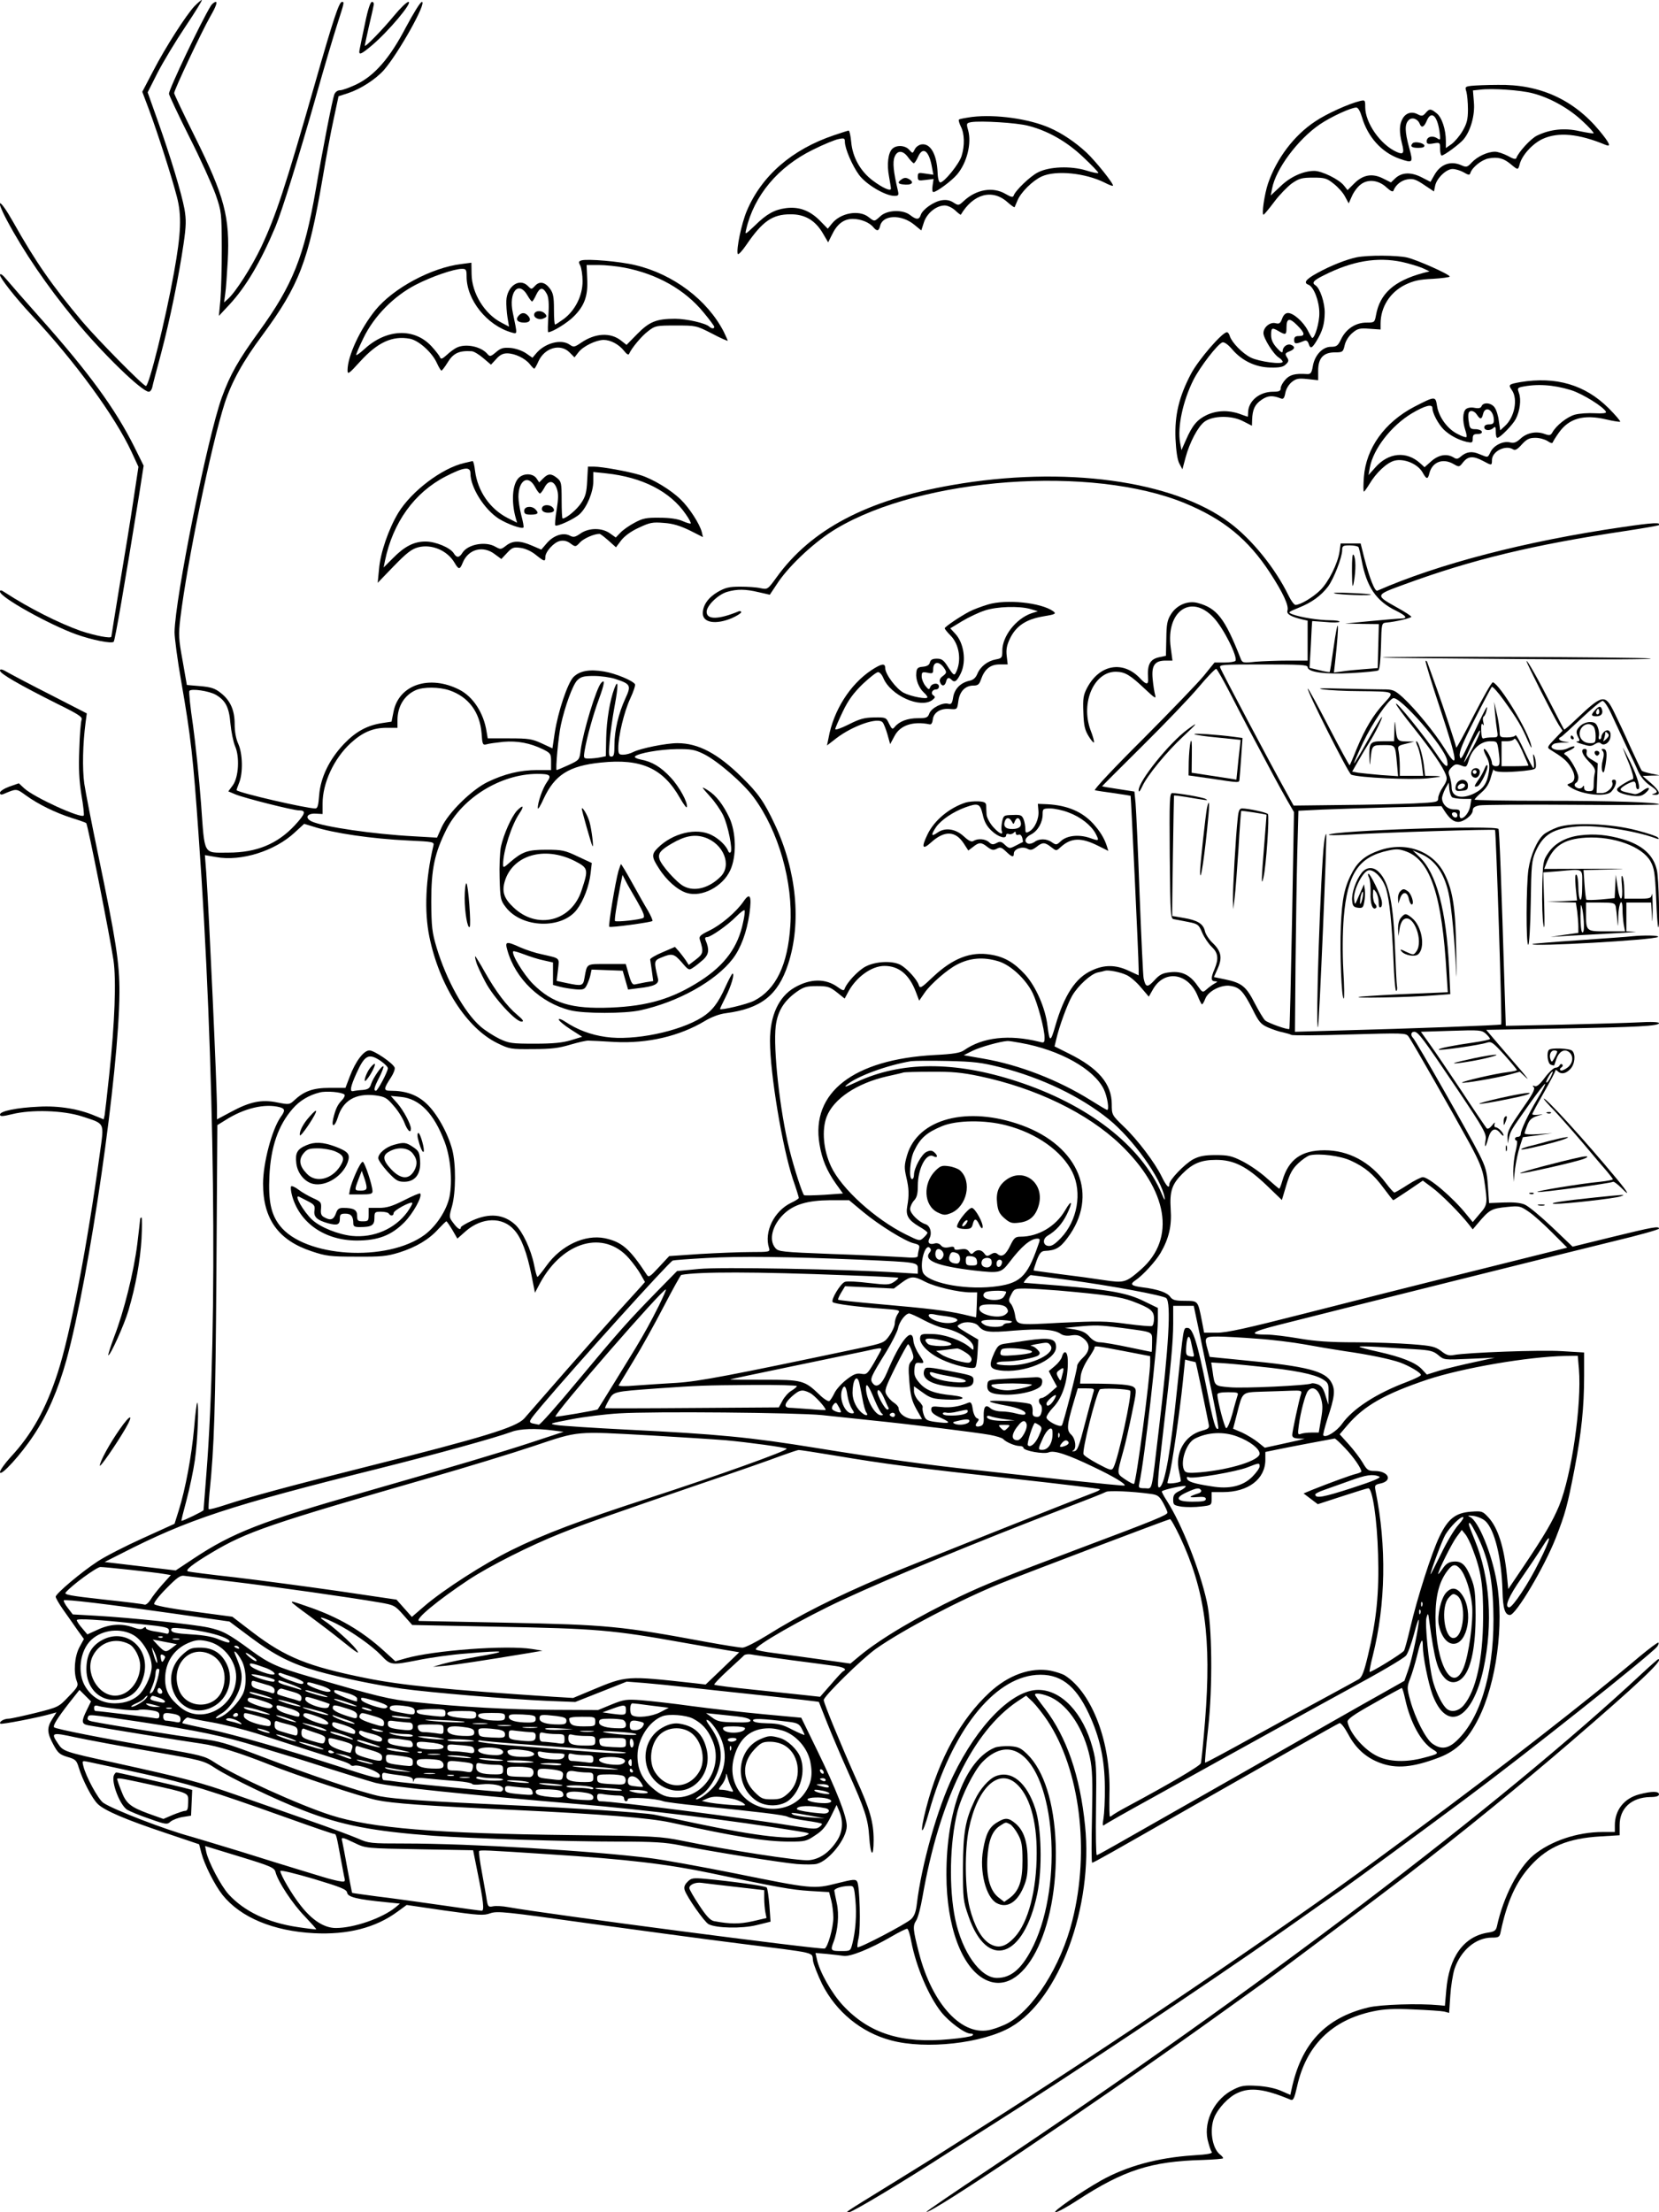 <?xml version="1.0" standalone="no"?>
<!DOCTYPE svg PUBLIC "-//W3C//DTD SVG 20010904//EN"
 "http://www.w3.org/TR/2001/REC-SVG-20010904/DTD/svg10.dtd">
<svg version="1.0" xmlns="http://www.w3.org/2000/svg"
 width="864pt" height="1152pt" viewBox="0 0 864 1152"
 preserveAspectRatio="xMidYMid meet">

<g transform="translate(0,1152) scale(0.1,-0.1)"
fill="#000000" stroke="none">
<path d="M1013 11488 c-44 -47 -152 -215 -216 -339 l-56 -107 35 -93 c46 -124
119 -352 145 -453 26 -98 22 -191 -15 -396 -44 -245 -130 -590 -146 -590 -14
0 -255 245 -331 335 -157 187 -243 310 -361 520 -70 124 -97 131 -32 8 88
-165 208 -341 351 -515 142 -174 352 -378 388 -378 7 0 15 10 18 23 2 12 23
92 46 177 46 174 92 399 117 570 14 95 14 126 5 180 -16 85 -71 268 -138 457
l-54 152 52 103 c29 56 94 164 145 240 51 76 89 138 85 138 -4 0 -21 -15 -38
-32z"/>
<path d="M1097 11488 c-52 -85 -217 -432 -217 -456 0 -7 47 -107 105 -223 59
-116 120 -252 138 -302 31 -90 31 -96 32 -277 0 -102 -3 -223 -7 -270 l-8 -85
56 60 c85 92 161 220 238 403 34 81 124 371 212 681 41 146 91 314 110 373 38
118 38 118 25 118 -15 0 -44 -86 -141 -426 -156 -545 -203 -687 -280 -851 -49
-103 -133 -234 -172 -269 l-21 -19 6 45 c4 25 9 101 13 170 12 230 -16 336
-172 650 -59 118 -107 220 -107 225 0 17 143 320 188 399 29 50 38 76 29 76
-7 0 -20 -10 -27 -22z"/>
<path d="M1901 11398 c-13 -62 -26 -123 -28 -135 -7 -33 5 -29 63 20 86 72
216 227 191 227 -9 0 -43 -33 -75 -72 -61 -74 -152 -167 -152 -156 0 4 9 46
20 95 11 48 23 98 25 111 4 14 1 22 -8 22 -8 0 -21 -38 -36 -112z"/>
<path d="M2115 11380 c-84 -162 -164 -254 -260 -300 -34 -16 -72 -30 -84 -30
-13 0 -25 -9 -30 -22 -10 -27 -59 -276 -96 -493 -61 -351 -121 -500 -295 -740
-108 -149 -151 -224 -195 -345 -75 -210 -243 -1043 -246 -1222 0 -29 15 -145
35 -258 50 -287 62 -396 90 -795 85 -1178 101 -2567 41 -3327 -8 -103 -15
-189 -15 -192 0 -5 -105 -56 -115 -56 -2 0 10 48 26 107 16 60 36 154 44 210
14 97 22 289 12 299 -2 2 -10 -56 -16 -131 -13 -146 -45 -318 -80 -430 l-22
-70 -165 -75 c-91 -41 -196 -95 -234 -120 -86 -56 -220 -169 -220 -185 0 -6
17 -36 38 -66 21 -30 54 -76 73 -104 l36 -50 -24 -44 c-25 -48 -31 -129 -13
-176 9 -23 5 -31 -43 -80 -51 -54 -53 -55 -172 -85 -66 -16 -129 -30 -140 -30
-24 0 -52 -16 -43 -26 6 -5 199 32 267 52 l25 7 -22 -35 c-29 -46 -27 -72 6
-133 23 -43 33 -52 73 -64 42 -12 48 -18 59 -55 20 -66 70 -163 100 -191 36
-34 145 -81 355 -151 l172 -58 12 -46 c16 -61 69 -166 110 -218 94 -117 264
-188 476 -199 175 -9 321 28 435 112 l48 35 198 -29 c179 -25 203 -27 238 -14
37 12 76 8 505 -52 256 -35 610 -83 786 -105 421 -53 382 -44 389 -90 3 -20
25 -75 47 -121 73 -145 204 -253 359 -294 181 -49 479 -16 626 70 251 146 428
628 385 1047 -26 261 -96 462 -209 610 -29 37 -52 70 -52 73 0 12 46 4 86 -15
91 -45 169 -166 200 -311 13 -61 15 -117 11 -311 -3 -131 -3 -238 1 -238 7 0
96 50 512 288 412 235 761 433 776 439 7 2 26 -22 45 -57 39 -74 93 -123 166
-150 85 -32 171 -24 308 28 91 35 150 93 205 203 93 184 134 490 95 710 -26
151 -96 321 -140 340 -15 7 -10 8 19 5 21 -3 49 -15 62 -27 48 -45 84 -191 89
-364 2 -92 13 -125 39 -125 31 1 177 246 238 400 50 129 60 164 98 360 36 189
50 323 50 485 l0 122 -117 7 c-111 7 -489 -7 -561 -20 -25 -5 -40 -1 -67 21
-32 23 -48 27 -153 35 -64 5 -196 10 -294 10 -129 0 -207 5 -293 20 -64 11
-139 20 -165 20 -103 0 -86 14 65 52 306 78 1508 378 1738 434 130 31 237 61
237 66 0 14 -29 9 -242 -43 l-208 -51 -108 103 c-59 56 -122 108 -141 116 -23
10 -60 13 -110 11 l-76 -3 -6 88 c-5 76 -11 99 -47 170 -44 88 -327 586 -343
602 -14 14 -11 32 6 32 21 0 45 -33 225 -300 140 -209 152 -231 147 -263 -8
-46 0 -43 13 7 14 49 36 61 62 30 10 -13 18 -19 18 -13 0 14 -28 42 -42 42 -5
0 -7 8 -4 18 4 10 -2 7 -13 -8 -13 -16 -23 -21 -29 -15 -5 6 -63 91 -128 190
-66 99 -141 210 -167 246 l-47 66 158 5 c148 5 158 4 180 -15 12 -11 22 -24
22 -27 0 -4 -39 -12 -87 -19 -105 -15 -186 -31 -180 -37 5 -6 214 24 249 36
25 8 32 3 93 -64 36 -40 65 -76 65 -78 0 -3 -21 -8 -47 -11 -63 -7 -244 -49
-239 -55 6 -5 174 23 246 42 l55 15 34 -32 c19 -18 -8 17 -60 76 -52 60 -106
123 -121 141 l-28 33 378 7 c409 7 522 13 522 28 0 6 -41 8 -107 4 -60 -3
-239 -8 -399 -12 l-292 -6 -6 184 c-17 559 -27 830 -32 841 -8 21 -864 -8
-884 -30 -3 -3 40 -3 95 0 188 12 765 30 771 25 5 -6 38 -1007 32 -1013 -4 -4
-485 -22 -833 -31 l-241 -7 3 354 c2 195 6 454 9 576 l6 221 122 6 c66 3 234
8 372 12 l251 6 16 -25 c26 -40 47 -57 71 -57 30 0 76 36 76 60 0 14 10 21 35
26 19 3 237 5 485 3 247 -2 450 -1 450 2 0 11 -244 19 -602 19 -197 0 -358 3
-358 6 0 4 16 21 36 38 25 22 40 46 49 81 8 28 14 44 14 38 1 -15 61 -17 160
-7 58 7 61 8 60 33 0 14 -4 35 -9 46 -6 14 -7 6 -3 -22 3 -24 3 -43 -1 -43 -3
0 -25 41 -48 91 -23 51 -44 87 -46 80 -2 -6 -21 -11 -43 -11 -37 0 -39 1 -39
33 -1 17 -7 59 -15 92 l-14 60 5 -60 c3 -33 8 -75 11 -92 5 -31 4 -33 -25 -33
-17 0 -36 -2 -44 -5 -9 -4 -13 7 -14 41 -1 30 2 41 8 32 6 -9 7 -5 3 11 -4 13
-3 26 2 30 6 3 13 20 16 36 7 33 -6 8 -90 -170 -41 -88 -47 -96 -51 -71 -3 22
17 71 78 190 45 89 85 164 89 169 4 4 33 -28 63 -70 69 -96 94 -138 125 -211
14 -32 22 -44 18 -27 -14 75 -162 319 -200 332 -6 2 -50 -76 -100 -173 -49
-97 -90 -172 -91 -167 -8 32 -63 199 -100 303 -25 69 -47 131 -50 139 -2 8 -7
12 -10 9 -2 -3 32 -116 77 -251 91 -274 97 -326 24 -207 -53 85 -153 207 -219
268 -44 39 -51 42 -105 42 -32 0 -127 2 -212 4 -105 3 -137 2 -99 -4 30 -4
116 -9 190 -9 187 -2 185 -1 130 -61 -58 -62 -101 -135 -144 -238 -18 -46 -35
-84 -37 -87 -2 -2 -51 88 -109 200 -58 112 -107 202 -109 199 -8 -7 212 -443
226 -448 39 -16 315 -28 398 -19 74 8 81 10 39 12 l-52 1 -7 58 c-7 54 -28
122 -39 122 -3 0 1 -15 9 -32 7 -18 16 -59 20 -90 l7 -58 -61 0 -61 0 0 49 c0
27 -3 62 -6 78 -6 28 -4 30 38 40 l43 11 -42 1 c-47 1 -49 5 -56 86 -3 27 -4
20 -5 -22 l-2 -63 -59 0 c-67 0 -72 -7 -69 -90 1 -39 2 -40 5 -10 8 80 8 80
69 80 62 0 60 3 69 -94 l6 -68 -88 6 c-48 4 -102 10 -119 12 l-32 6 32 56 c18
32 44 75 58 97 30 47 69 127 65 132 -2 1 -35 -53 -73 -121 -38 -69 -71 -123
-72 -121 -2 2 19 50 46 107 50 104 130 221 157 232 35 13 267 -252 281 -322
10 -49 -8 -39 -54 31 -62 93 -212 278 -212 262 0 -6 41 -62 92 -125 96 -121
152 -202 168 -245 8 -21 5 -33 -15 -63 -14 -20 -25 -46 -25 -58 0 -21 -5 -22
-127 -28 -71 -3 -240 -7 -377 -8 l-249 -3 -44 80 c-65 116 -331 617 -338 638
-7 16 8 17 224 17 191 0 231 -2 231 -14 0 -26 91 -39 229 -31 70 4 133 10 139
14 7 4 12 53 14 126 3 120 3 120 28 123 49 4 130 24 130 30 0 4 -32 25 -70 46
-121 68 -122 66 37 124 349 128 667 205 1148 277 93 14 171 28 174 30 15 16
-28 14 -191 -10 -503 -73 -959 -192 -1275 -331 -13 -6 -41 66 -69 174 l-18 72
-52 0 -52 0 -6 -43 c-9 -61 -57 -158 -100 -200 -37 -37 -104 -77 -129 -77 -7
0 -23 21 -36 48 -69 142 -190 292 -306 379 -295 222 -865 299 -1447 197 -443
-77 -735 -231 -915 -482 -45 -62 -46 -62 -82 -55 -20 5 -68 8 -106 8 -58 0
-78 -5 -118 -28 -49 -29 -77 -69 -77 -111 0 -49 68 -60 151 -25 27 12 49 26
49 31 0 5 -6 7 -12 5 -106 -44 -168 -45 -168 -3 0 32 59 90 107 104 52 15 94
15 165 -2 l57 -13 46 69 c64 92 194 212 300 275 449 268 1331 332 1815 133
203 -84 330 -188 445 -364 67 -103 98 -170 90 -195 -6 -19 17 -32 78 -47 l27
-6 0 -104 0 -104 -102 0 c-57 0 -133 -3 -170 -6 -64 -7 -68 -6 -77 17 -82 209
-123 262 -223 289 -51 14 -110 -10 -140 -59 -19 -30 -23 -51 -24 -126 l-2 -90
-33 -7 c-50 -10 -65 -38 -60 -110 3 -35 -9 -35 -40 -2 -89 96 -212 75 -277
-47 -20 -38 -23 -55 -20 -129 2 -68 8 -92 27 -123 13 -21 25 -36 28 -33 3 2
-5 32 -18 65 -52 143 19 304 133 303 47 -1 73 -16 152 -91 49 -46 58 -52 52
-31 -4 14 -10 51 -13 83 -7 71 10 97 67 97 l36 0 -9 68 c-26 190 107 282 224
155 51 -54 126 -204 113 -224 -3 -5 -29 -9 -57 -9 l-52 0 -55 -68 c-30 -37
-173 -185 -317 -330 -147 -146 -258 -264 -251 -267 7 -2 51 -9 98 -15 47 -7
86 -13 88 -14 2 -3 42 -842 42 -903 l0 -32 -52 24 c-68 32 -128 32 -193 1 -84
-38 -143 -129 -189 -288 -25 -87 -30 -87 -41 1 -11 92 -60 204 -117 267 -58
63 -109 92 -180 103 -103 17 -196 -19 -299 -116 -61 -58 -68 -62 -74 -43 -9
30 -63 88 -96 106 -43 22 -127 18 -179 -8 -40 -20 -101 -85 -112 -119 -3 -9
-13 -6 -34 10 -64 47 -144 46 -227 -2 -82 -48 -127 -146 -127 -277 0 -169 64
-555 120 -723 17 -48 30 -91 30 -95 0 -4 -19 -16 -41 -26 -88 -43 -141 -151
-114 -235 6 -20 3 -21 -97 -21 -57 0 -175 -5 -263 -10 l-160 -11 -53 -57 c-48
-52 -54 -56 -65 -38 -88 134 -129 169 -217 188 -104 21 -228 -37 -304 -143
-23 -32 -44 -58 -47 -58 -3 -1 -11 28 -18 64 -16 79 -59 171 -97 207 -60 55
-134 63 -225 22 -33 -15 -59 -31 -59 -35 0 -18 -17 -8 -39 22 -23 30 -23 32
-7 88 20 73 21 219 1 295 -23 86 -80 189 -134 239 -49 46 -108 67 -186 67 -39
0 -39 8 2 71 13 20 21 42 18 50 -9 23 -106 89 -131 89 -30 0 -73 -57 -103
-137 l-22 -58 -82 0 c-87 0 -134 -17 -186 -66 -23 -21 -26 -22 -87 -10 -81 17
-143 4 -241 -49 l-73 -39 0 48 c0 124 -41 1015 -56 1237 l-7 91 58 -10 c130
-24 306 31 410 128 l49 45 46 -14 c107 -35 306 -64 498 -73 129 -6 134 -7 129
-27 -41 -173 -48 -342 -21 -474 52 -254 193 -474 352 -553 65 -32 71 -33 187
-32 94 0 136 5 195 23 41 12 84 22 95 21 11 0 72 -3 135 -7 172 -9 339 30 472
110 35 21 76 36 109 40 182 24 270 93 323 254 71 215 45 487 -69 729 -55 117
-86 162 -172 246 -126 124 -227 177 -335 177 -60 0 -192 -27 -230 -46 -15 -8
-38 -14 -53 -14 -22 0 -25 4 -25 35 0 62 30 188 62 257 17 36 28 70 25 75 -12
19 -101 56 -160 66 -77 13 -127 4 -160 -28 -31 -31 -81 -181 -98 -291 l-12
-81 -56 26 c-50 23 -68 26 -169 26 l-112 0 -6 35 c-15 98 -71 183 -143 219
-154 78 -312 26 -341 -112 l-11 -55 -47 -7 c-79 -12 -137 -43 -200 -108 -77
-81 -123 -176 -130 -269 -4 -52 -8 -68 -20 -68 -46 0 -394 80 -410 95 -1 1 5
18 13 38 21 51 19 152 -4 203 -12 26 -19 64 -19 102 0 74 -22 124 -73 164 -29
23 -49 30 -106 35 l-70 6 -22 126 c-21 114 -22 135 -12 221 36 296 161 902
231 1120 36 111 96 220 196 354 193 262 240 386 314 818 17 100 42 238 57 305
l26 122 50 16 c66 22 143 72 186 120 76 87 226 355 198 355 -8 0 -44 -59 -82
-130z m4960 -2709 c3 -6 10 -36 16 -67 26 -140 76 -214 179 -264 54 -27 63
-40 28 -41 -13 0 -84 -6 -158 -13 l-135 -13 88 -2 88 -1 -3 -114 -3 -115 -75
-6 c-41 -3 -92 -8 -114 -12 l-39 -5 6 53 c24 216 18 262 -9 68 -9 -63 -17
-116 -19 -118 -2 -2 -27 2 -54 9 l-51 12 7 121 c3 67 6 122 7 123 1 0 32 -2
69 -5 38 -4 71 -3 73 1 3 4 -19 8 -49 8 -57 0 -154 15 -196 31 -25 10 -24 11
32 34 68 27 116 62 153 110 30 40 74 153 74 190 0 22 4 25 39 25 22 0 42 -4
46 -9z m-665 -768 c61 -119 100 -193 223 -423 22 -41 55 -101 73 -132 l33 -57
-10 -563 c-6 -309 -12 -564 -14 -566 -6 -7 -109 30 -126 44 -9 8 -33 49 -55
91 -44 86 -67 105 -154 123 l-58 12 20 45 c25 56 18 90 -27 133 -19 18 -37 46
-40 62 -9 38 -39 56 -111 68 -33 6 -59 10 -59 10 -2 0 8 626 9 627 2 2 29 -2
62 -7 112 -19 120 -20 104 -11 -14 9 -141 31 -175 31 -14 0 -15 -35 -13 -327
3 -319 4 -328 23 -330 11 -2 44 -8 73 -14 50 -10 55 -13 73 -56 11 -25 33 -58
49 -73 34 -32 38 -62 15 -117 -20 -46 -19 -63 3 -63 15 -1 14 -2 -3 -12 -11
-6 -29 -19 -41 -30 -21 -18 -21 -18 -48 20 -38 55 -81 76 -142 69 -39 -4 -55
-12 -82 -42 -36 -39 -46 -37 -56 10 -3 11 -12 207 -21 435 -8 228 -18 443 -21
477 l-6 61 -84 13 c-46 7 -84 13 -84 15 0 1 94 95 209 209 114 113 246 250
292 305 46 55 88 98 93 97 5 -2 39 -62 76 -134z m-3204 81 c79 -26 82 -34 51
-101 -36 -78 -57 -168 -57 -242 0 -49 -3 -61 -16 -61 -14 0 -15 11 -9 78 3 42
15 126 26 186 20 106 19 145 -1 92 -24 -63 -41 -168 -43 -258 l-2 -96 -29 -6
c-15 -3 -42 -6 -58 -6 -29 0 -30 0 -23 43 12 69 43 182 75 269 28 76 32 105
11 82 -25 -26 -94 -254 -107 -350 -6 -51 -7 -52 -63 -78 -31 -14 -59 -26 -62
-26 -7 0 9 177 22 235 21 97 62 209 85 232 19 19 34 23 87 23 35 0 86 -7 113
-16z m-865 -59 c99 -34 158 -113 167 -223 4 -59 6 -63 26 -58 12 4 51 9 88 13
73 6 138 -6 206 -39 40 -20 42 -24 42 -65 l0 -43 -73 0 c-88 0 -170 -20 -257
-62 -83 -40 -205 -160 -240 -236 l-24 -54 -121 7 c-209 11 -469 49 -531 77
-38 18 -26 43 19 41 l37 -2 0 55 c0 106 59 234 146 314 61 56 116 80 187 80
l57 0 0 39 c0 72 35 130 95 157 41 18 122 17 176 -1z m-1217 -23 c51 -30 69
-65 76 -149 4 -43 15 -96 24 -118 25 -56 19 -163 -12 -205 l-23 -31 38 -16
c46 -19 299 -83 330 -83 39 0 34 -17 -21 -77 -91 -98 -200 -143 -347 -143
-133 0 -122 -20 -142 256 -10 132 -29 315 -42 408 -14 92 -22 173 -19 178 9
14 103 0 138 -20z m6546 -276 c-23 -42 -43 -76 -45 -76 -2 0 15 40 38 89 23
49 43 83 45 76 2 -8 -15 -48 -38 -89z m290 -92 c0 -2 -31 -4 -70 -4 l-70 0 0
65 0 65 29 0 c17 0 33 5 37 12 5 7 21 -17 41 -61 18 -41 33 -75 33 -77z m-156
80 c10 -74 8 -84 -14 -84 -11 0 -20 7 -20 15 0 22 -29 75 -40 75 -6 0 -1 -17
10 -37 16 -30 19 -48 14 -83 -9 -58 -28 -87 -75 -111 -66 -33 -119 -20 -119
31 0 16 -5 41 -10 56 -9 23 -7 31 10 48 17 17 24 19 49 10 28 -11 29 -10 41
29 17 57 62 97 110 97 37 0 37 -1 44 -46z m-4140 -20 c72 -35 207 -152 262
-227 129 -175 205 -442 190 -667 -13 -204 -75 -333 -188 -391 -36 -19 -178
-52 -178 -43 0 3 13 30 29 62 29 57 48 122 36 122 -3 0 -19 -30 -36 -67 -38
-86 -70 -127 -122 -160 -119 -75 -356 -124 -501 -103 -80 11 -150 38 -213 80
-18 12 -33 17 -33 11 0 -6 27 -29 61 -51 l61 -39 -59 -18 c-43 -13 -92 -18
-188 -18 -120 0 -134 2 -185 26 -30 15 -74 43 -98 64 -84 73 -177 241 -228
410 -24 80 -27 107 -28 240 0 171 17 251 79 376 84 166 284 288 472 289 68 0
77 -7 52 -42 -22 -30 -50 -109 -48 -137 0 -9 14 13 30 49 58 125 132 172 299
189 210 22 324 -30 412 -186 18 -31 33 -52 35 -46 7 21 -38 105 -84 154 -52
56 -98 83 -157 94 -20 4 -34 11 -29 16 17 17 131 37 216 38 76 1 96 -3 141
-25z m3899 -226 c7 -4 32 -8 56 -8 l44 0 -6 -37 c-9 -52 -62 -91 -55 -40 3 19
-2 22 -29 22 -34 0 -62 26 -63 58 0 10 8 32 17 50 l18 32 3 -35 c2 -19 9 -38
15 -42z m27 -94 c0 -17 -22 -14 -28 4 -2 7 3 12 12 12 9 0 16 -7 16 -16z
m-2390 -760 c63 -19 142 -92 178 -165 26 -54 62 -188 62 -232 0 -27 -2 -29
-27 -22 -157 39 -295 24 -392 -44 -20 -14 -55 -20 -155 -25 -422 -23 -644
-196 -598 -465 13 -79 38 -138 86 -206 l36 -50 -97 -7 c-54 -3 -101 -4 -105
-2 -9 6 -53 142 -77 239 -50 202 -85 525 -71 642 10 78 43 131 109 178 37 26
52 30 106 30 56 0 67 -4 104 -33 l40 -32 16 30 c41 80 123 140 191 140 75 0
129 -44 164 -136 l17 -45 29 42 c30 44 117 120 168 146 67 35 137 41 216 17z
m668 -72 c18 -8 52 -37 74 -64 l41 -48 21 37 c59 105 183 88 233 -32 10 -25
20 -45 23 -45 3 0 11 13 17 29 15 40 84 75 131 67 48 -7 68 -29 114 -119 34
-69 44 -81 83 -98 24 -10 58 -22 77 -25 18 -4 38 -10 43 -13 6 -4 142 -3 303
2 279 8 294 8 307 -10 18 -23 233 -401 319 -558 50 -92 67 -135 75 -185 19
-128 19 -133 -22 -180 l-37 -44 -32 39 c-70 88 -196 195 -228 195 -9 0 -45
-18 -79 -40 -34 -22 -65 -40 -69 -40 -4 0 -24 22 -45 50 -82 110 -194 170
-319 170 -121 0 -187 -48 -219 -157 -7 -24 -14 -43 -17 -43 -2 0 -31 25 -65
55 -34 31 -91 70 -127 88 -55 28 -75 32 -140 32 -58 0 -85 -6 -116 -22 -44
-24 -124 -107 -124 -129 0 -27 -15 -12 -40 39 -35 72 -126 193 -199 262 -60
58 -61 60 -61 115 0 106 -70 188 -224 264 l-74 37 9 37 c15 66 58 184 83 227
31 53 97 113 133 121 16 3 33 7 38 9 18 5 80 -7 113 -23z m-552 -353 c203 -36
382 -136 433 -242 18 -38 29 -107 17 -107 -3 0 -42 23 -88 52 -167 104 -370
183 -556 215 l-103 18 48 24 c40 19 139 47 179 50 6 1 37 -4 70 -10z m-3333
-94 c20 -14 37 -31 37 -38 0 -17 -53 -117 -62 -117 -14 0 -9 19 18 71 14 28
23 53 21 56 -8 7 -53 -59 -64 -91 -7 -23 -15 -29 -44 -32 -19 -1 -42 -4 -50
-6 -19 -4 -14 23 17 92 44 97 64 107 127 65z m3228 -33 c215 -55 417 -152 564
-271 125 -102 272 -306 290 -406 4 -21 -1 -15 -15 19 -106 250 -384 465 -757
586 -323 105 -600 104 -833 -5 -54 -25 -68 -29 -50 -14 54 45 210 102 335 123
17 2 102 3 190 1 138 -3 176 -8 276 -33z m-111 -46 c295 -62 563 -192 734
-355 249 -239 291 -490 109 -651 -80 -70 -88 -72 -195 -56 -51 8 -154 22 -228
31 -74 10 -136 18 -137 19 -1 1 6 24 16 52 15 39 24 49 43 50 55 2 79 16 117
67 166 220 62 478 -237 587 -283 103 -542 35 -598 -156 -15 -52 -15 -66 -4
-114 14 -59 15 -94 5 -151 -9 -48 5 -72 60 -105 25 -14 45 -29 45 -33 0 -5 -9
-16 -20 -26 -20 -19 -22 -18 -93 17 -159 79 -335 238 -389 354 -40 86 -49 189
-23 258 36 94 157 175 315 211 41 9 80 18 85 20 6 2 71 4 145 4 106 1 159 -4
250 -23z m-3306 -96 c4 -4 -2 -18 -13 -29 -23 -23 -34 -47 -46 -98 -10 -47 9
-41 24 7 26 89 93 128 195 116 50 -7 60 -12 95 -53 22 -24 48 -65 57 -89 16
-42 34 -59 34 -31 -1 24 -38 94 -71 132 l-34 38 52 -5 c98 -9 173 -86 229
-235 31 -82 41 -205 25 -285 -15 -71 -68 -152 -129 -198 -196 -145 -627 -118
-755 48 -46 59 -60 129 -54 257 7 152 46 265 121 351 35 41 84 71 141 85 34 9
115 2 129 -11z m-336 -66 c27 -8 28 -18 3 -52 -45 -65 -91 -239 -91 -346 0
-184 80 -295 253 -352 74 -25 97 -28 232 -28 130 -1 160 2 225 22 88 28 155
68 204 123 20 21 38 39 41 39 2 0 16 -20 31 -45 l26 -45 44 39 c84 73 192 76
253 5 37 -41 66 -119 89 -235 l18 -91 27 51 c119 218 332 277 462 129 22 -25
50 -63 62 -85 l22 -39 -22 -25 c-12 -13 -61 -67 -108 -119 -47 -52 -173 -194
-279 -315 -105 -121 -205 -234 -220 -252 -43 -46 -208 -97 -825 -252 -414
-104 -591 -152 -732 -198 -45 -15 -84 -25 -86 -22 -2 2 0 40 4 84 25 241 31
440 36 1143 l5 773 42 26 c97 62 205 88 284 67z m3782 -94 c159 -41 291 -135
345 -244 52 -106 26 -253 -60 -343 -32 -33 -49 -44 -67 -41 -27 4 -29 37 -2
53 44 26 75 61 100 111 33 67 26 82 -9 21 -49 -84 -140 -137 -232 -137 -27 0
-34 -6 -53 -45 -24 -50 -44 -64 -66 -46 -11 9 -19 9 -36 -1 -18 -11 -23 -11
-34 5 -15 20 -37 22 -55 5 -10 -11 -15 -10 -25 5 -10 13 -21 15 -45 11 -21 -4
-31 -3 -31 6 0 8 -9 10 -28 5 -20 -4 -33 -1 -42 10 -7 9 -21 13 -31 10 -28 -9
-41 3 -28 27 14 27 4 65 -21 73 -35 11 -80 56 -80 79 0 12 9 32 20 44 15 16
20 35 20 77 0 90 44 174 81 154 23 -12 25 3 4 21 -12 10 -22 10 -39 2 -26 -11
-66 -85 -66 -120 0 -12 -4 -22 -10 -22 -18 0 -11 103 10 145 32 68 65 97 147
131 76 31 222 33 333 4z m1795 -184 c74 -34 117 -70 171 -143 26 -35 48 -63
50 -63 2 0 37 23 79 51 l75 51 47 -35 c48 -35 148 -136 191 -191 l22 -28 27
32 c60 71 70 77 154 85 60 6 67 5 109 -24 25 -16 80 -66 123 -109 l79 -79
-489 -122 c-268 -66 -663 -166 -878 -221 -302 -77 -405 -100 -457 -100 l-67 0
-11 58 c-22 111 -19 107 -89 108 -50 0 -64 4 -76 20 -15 23 -64 40 -143 50
-62 8 -70 16 -37 38 37 25 103 97 129 141 44 76 59 141 53 227 -6 94 6 131 61
186 54 54 98 72 176 72 92 0 159 -34 262 -132 l80 -77 23 77 c18 60 31 84 61
113 22 21 50 40 62 43 51 11 159 -3 213 -28z m-2541 -266 c84 -70 223 -156
267 -165 25 -6 30 -11 25 -28 -3 -12 -6 -28 -6 -36 0 -11 -17 -12 -87 -7 -49
3 -212 11 -363 16 -259 10 -276 12 -292 31 -36 42 -16 120 45 178 52 49 123
70 240 71 l99 0 72 -60z m911 -179 c-57 -164 -95 -197 -236 -212 -158 -16
-342 23 -363 76 -17 46 12 151 36 127 8 -8 8 -15 -1 -25 -33 -41 40 -70 232
-93 133 -15 141 -13 184 43 62 82 109 122 145 123 16 0 16 -4 3 -39z m-492
-51 c-3 -11 -12 -20 -19 -20 -18 0 -28 24 -20 45 9 25 46 1 39 -25z m71 14
c22 -9 21 -54 -1 -54 -31 0 -46 16 -38 39 7 22 14 25 39 15z m-499 -34 c291
-13 295 -13 295 -47 l0 -26 -97 6 c-288 18 -934 30 -1043 19 l-114 -11 -106
-108 c-152 -156 -194 -203 -409 -461 -106 -128 -198 -232 -205 -231 -6 1 -21
4 -34 7 -21 7 -18 12 50 93 181 214 663 748 682 755 6 2 85 8 176 13 174 10
425 7 805 -9z m603 -7 c3 -20 -1 -23 -27 -23 -27 0 -31 4 -31 26 0 22 4 25 28
22 19 -2 28 -9 30 -25z m75 5 c7 -21 -4 -38 -23 -38 -23 0 -34 16 -26 35 7 18
43 20 49 3z m55 -15 c-5 -25 -28 -28 -28 -4 0 12 6 21 16 21 9 0 14 -7 12 -17z
m-804 -64 c143 -5 262 -11 264 -13 2 -3 -8 -12 -23 -22 -23 -15 -35 -16 -130
-5 -57 7 -113 10 -124 6 -23 -7 -76 -95 -64 -106 10 -9 132 -25 260 -34 92 -7
93 -7 78 -28 -8 -12 -15 -33 -15 -48 0 -14 -13 -43 -28 -64 -27 -38 -30 -39
-162 -67 -664 -140 -831 -172 -945 -179 -66 -4 -162 -10 -214 -14 -54 -5 -92
-4 -89 1 3 5 38 63 78 129 40 65 111 193 157 282 47 90 88 164 91 164 92 17
379 17 866 -2z m1148 -24 c218 -29 498 -81 512 -95 26 -26 13 -251 -39 -685
-40 -339 -32 -305 -72 -305 -33 0 -35 2 -29 28 26 117 96 733 96 846 l0 65
-72 35 c-87 43 -178 59 -436 81 -101 8 -186 15 -189 15 -3 0 2 9 12 20 10 11
20 20 23 20 3 0 90 -11 194 -25z m-741 -11 c52 -26 173 -54 234 -54 l34 0 -2
-65 c-1 -36 -3 -65 -4 -65 -1 0 -32 7 -69 16 -85 19 -175 30 -437 53 -114 10
-210 20 -212 23 -2 2 5 19 16 37 l20 33 127 -6 127 -6 40 30 c49 36 63 37 126
4z m-1390 -124 c-42 -84 -73 -140 -121 -220 -26 -43 -191 -311 -197 -319 -3
-5 -216 -41 -220 -38 -11 12 564 673 575 662 2 -2 -15 -40 -37 -85z m2079 80
c248 -22 326 -33 387 -56 95 -36 113 -50 113 -90 0 -18 -4 -35 -10 -39 -5 -3
-64 2 -132 11 -108 15 -150 15 -342 6 -241 -13 -230 -15 -241 47 -4 20 -13 43
-21 52 -12 14 -12 20 2 47 15 30 18 32 72 32 31 0 109 -5 172 -10z m-270 -8
c0 -5 -6 -16 -13 -26 -17 -24 -100 -19 -105 6 -2 9 5 18 15 21 31 8 103 7 103
-1z m4 -85 c9 -15 7 -21 -9 -33 -32 -24 -135 -1 -135 31 0 19 17 24 79 22 40
-1 57 -7 65 -20z m1005 -139 c17 -84 47 -227 66 -317 19 -91 32 -167 30 -170
-13 -13 -26 29 -60 204 -48 241 -73 320 -100 320 -23 0 -20 13 -55 -320 -33
-320 -62 -486 -88 -508 -18 -14 -16 12 17 298 38 324 51 460 51 553 l0 92 53
0 54 0 32 -152z m-1439 78 c36 -19 83 -38 105 -42 75 -13 155 -65 155 -101 0
-15 -1 -15 -18 0 -39 35 -131 69 -195 70 -56 2 -62 0 -65 -19 -5 -32 42 -80
111 -113 63 -30 158 -53 175 -42 6 3 11 37 13 75 l4 70 -58 34 c-58 35 -58 36
-35 48 26 15 77 9 93 -10 27 -33 52 -37 187 -25 138 11 209 6 242 -17 13 -9
33 -12 55 -8 28 4 43 1 64 -16 36 -29 35 -64 -3 -100 -16 -15 -30 -34 -30 -42
0 -21 -72 -302 -80 -311 -11 -12 -80 24 -80 42 0 8 15 31 34 51 51 52 80 146
77 248 -1 46 -20 55 -31 15 -3 -11 -19 -32 -37 -47 l-31 -26 21 -41 22 -40
-33 -29 c-18 -17 -39 -30 -47 -30 -17 0 -20 -21 -4 -37 5 -5 7 -22 3 -37 -5
-20 -12 -26 -28 -24 -16 2 -20 9 -18 29 1 15 -3 31 -10 36 -15 12 -225 26
-212 14 5 -4 41 -13 81 -20 69 -12 115 -33 101 -46 -3 -4 -23 -2 -45 4 -21 6
-56 11 -77 11 -22 0 -47 7 -57 16 -26 23 -37 10 -36 -41 2 -36 -2 -46 -16 -51
-25 -8 -33 2 -17 21 10 12 9 16 -3 20 -8 4 -18 24 -21 47 -5 33 -10 39 -24 33
-48 -20 -92 -27 -139 -22 -48 5 -53 4 -53 -14 0 -15 15 -27 53 -44 55 -25 46
-30 -36 -19 -40 6 -47 11 -56 36 -6 17 -8 34 -6 39 3 4 -6 19 -20 33 -14 14
-25 37 -25 51 l0 26 46 -33 c40 -29 55 -33 121 -36 94 -5 120 12 32 22 -93 9
-137 26 -170 64 -24 27 -29 42 -27 70 3 32 6 37 26 35 28 -3 28 -1 -3 46 -14
21 -27 52 -28 69 -5 78 -68 2 -138 -166 -26 -62 -54 -83 -74 -55 -16 21 -11
32 72 166 29 48 56 102 60 120 6 34 39 77 58 77 6 0 40 -15 75 -34z m122 19
c50 -7 68 -19 42 -29 -28 -11 -75 -6 -110 10 -36 17 -37 37 -1 30 12 -3 43 -8
69 -11z m338 -27 c0 -4 -9 -8 -19 -8 -11 0 -23 -4 -26 -10 -8 -13 -71 -13 -96
0 -37 21 -18 29 61 27 44 -1 80 -5 80 -9z m572 -33 c170 -23 158 -17 158 -75
0 -28 -1 -50 -3 -50 -1 0 -56 11 -122 25 -66 14 -132 25 -147 25 -18 0 -37 10
-54 29 -19 22 -39 31 -77 38 l-52 8 60 6 c103 10 121 9 237 -6z m361 -74 c3
-16 9 -40 12 -54 6 -22 4 -24 -17 -20 -21 4 -23 9 -20 54 4 54 16 64 25 20z
m342 18 c77 -5 189 -19 250 -30 60 -11 154 -27 208 -35 127 -18 236 -41 288
-59 49 -18 109 -53 109 -65 0 -5 -33 -21 -72 -36 -158 -59 -282 -139 -339
-219 -28 -39 -84 -74 -97 -60 -3 3 7 41 21 86 38 114 42 150 22 188 -31 61
-127 86 -453 117 l-182 18 -10 36 c-19 67 -17 70 53 70 34 0 125 -5 202 -11z
m-1635 -10 c27 -6 48 -15 44 -20 -8 -13 -108 -11 -122 3 -30 30 -6 35 78 17z
m-161 -55 c11 -31 11 -38 -4 -54 -14 -15 -15 -32 -9 -106 6 -72 13 -99 36
-141 l30 -53 -41 0 c-41 0 -81 28 -81 57 0 7 -11 20 -25 29 -14 9 -31 28 -38
41 -12 21 -7 36 46 143 33 66 63 120 66 120 4 0 13 -16 20 -36z m1106 0 l135
-26 0 -32 c0 -77 -72 -622 -84 -633 -3 -3 -23 8 -46 23 -45 32 -44 23 -11 144
12 41 32 131 46 200 25 118 25 125 9 137 -17 12 -72 17 -219 18 l-60 0 3 37
c2 22 17 58 37 89 19 28 35 55 35 60 0 12 2 12 155 -17z m1513 10 c80 -5 97
-9 123 -31 29 -25 31 -25 162 -19 l132 6 -110 -24 c-60 -13 -140 -32 -177 -43
l-67 -21 -27 29 c-33 34 -103 62 -227 90 -50 11 -94 22 -97 26 -3 3 40 2 95
-1 55 -4 142 -9 193 -12z m-2778 0 c0 -3 -17 -34 -37 -69 -36 -61 -40 -64 -68
-59 -24 4 -40 -2 -76 -30 -25 -19 -54 -51 -63 -70 -9 -19 -21 -38 -27 -42 -6
-3 -30 12 -52 34 -77 74 -90 77 -289 77 -97 0 -176 0 -175 2 1 1 149 32 327
69 179 37 350 73 380 79 65 15 80 17 80 9z m436 -15 c34 -20 43 -42 24 -54
-14 -8 -116 20 -148 42 l-27 18 50 6 c28 3 54 7 59 7 5 1 24 -7 42 -19z m3197
-88 c15 -185 -38 -553 -103 -712 -35 -83 -74 -150 -184 -314 l-81 -120 -7 72
c-15 148 -47 249 -98 303 -29 31 -33 32 -89 28 -81 -6 -120 -37 -165 -131 -41
-86 -115 -318 -151 -472 -14 -60 -29 -115 -33 -121 -9 -14 -174 -116 -179
-110 -2 2 5 39 16 82 68 269 73 574 15 860 -6 30 -4 32 26 39 65 14 42 65 -31
65 -33 0 -40 5 -62 43 -14 24 -47 67 -73 96 l-47 52 40 47 c86 101 194 163
417 238 185 61 524 119 717 123 l66 1 6 -69z m-1996 35 c1 -1 16 -69 33 -151
17 -83 33 -160 35 -172 4 -19 -1 -24 -34 -33 -92 -24 -144 -118 -120 -214 6
-26 10 -48 8 -50 -9 -8 -69 -15 -69 -8 0 4 5 23 10 42 13 44 54 326 70 482
l12 118 27 -7 c14 -3 27 -6 28 -7z m328 -22 c187 -19 290 -40 333 -66 30 -19
32 -23 31 -76 l-1 -57 -15 48 c-10 35 -21 51 -40 58 -13 5 -28 7 -32 5 -17
-11 -361 -27 -428 -20 -79 7 -77 5 -88 84 l-7 45 49 -3 c26 -1 116 -9 198 -18z
m-1023 -45 c-8 -34 -8 -34 -21 -11 -11 20 -10 26 6 37 24 18 26 14 15 -26z
m-1058 -36 c3 -10 10 -47 17 -83 6 -36 16 -71 22 -77 10 -14 -2 -17 -18 -5
-32 22 -55 68 -55 108 0 65 21 100 34 57z m-324 -21 c0 -4 -13 -15 -28 -24
-16 -9 -37 -33 -47 -52 l-19 -35 -450 -3 c-248 -2 -453 -2 -455 -1 -1 1 7 20
19 41 26 46 21 45 255 62 216 15 236 16 493 18 127 1 232 -2 232 -6z m405 -72
c15 -36 32 -68 39 -72 7 -5 6 -8 -5 -8 -32 0 -77 80 -79 140 0 34 14 16 45
-60z m-142 25 c4 -25 14 -56 23 -70 14 -22 15 -25 1 -25 -37 0 -69 77 -51 124
11 28 21 17 27 -29z m1281 13 c-4 -13 -24 -86 -44 -163 -30 -117 -39 -140 -55
-142 -11 -2 -14 0 -7 3 20 9 14 61 -9 83 -25 23 -23 48 12 167 l22 74 44 0
c42 0 44 -1 37 -22z m192 10 c12 -13 -62 -353 -87 -400 -9 -17 -15 -16 -81 19
-39 21 -73 43 -75 50 -8 21 61 298 84 337 6 9 148 4 159 -6z m992 -35 c11 -35
12 -56 2 -113 l-12 -70 -38 0 c-21 0 -46 -3 -56 -7 -15 -6 -16 -1 -10 44 9 68
34 164 48 180 22 27 52 11 66 -34z m-2659 23 c23 -12 81 -75 81 -88 0 -2 -37
0 -82 4 -46 3 -93 7 -105 7 -33 1 -28 24 12 60 40 35 54 37 94 17z m386 -28
c10 -24 20 -46 23 -50 2 -5 -1 -8 -7 -8 -11 0 -51 71 -51 90 0 24 18 7 35 -32z
m2171 24 c-11 -33 -46 -197 -46 -214 0 -13 9 -18 33 -19 l32 -1 -35 -9 c-19
-4 -66 -15 -104 -23 l-69 -15 -36 29 c-20 16 -57 38 -82 50 l-47 20 20 77 c30
117 24 112 131 116 50 1 118 4 150 5 52 2 58 0 53 -16z m-331 -9 c-3 -10 -16
-53 -27 -96 -12 -43 -26 -76 -32 -74 -9 3 -45 140 -46 175 0 8 18 12 56 12 49
0 55 -2 49 -17z m-959 -28 c-17 -26 -36 -33 -36 -14 0 12 43 50 49 43 2 -2 -4
-15 -13 -29z m-1106 -57 c0 -9 -39 3 -46 14 -3 5 0 16 7 24 11 13 14 13 25 -8
8 -13 13 -26 14 -30z m660 2 c0 -14 -48 -24 -102 -21 -16 0 -28 5 -28 10 0 5
8 7 18 5 9 -3 35 -1 57 5 54 12 55 12 55 1z m-760 -19 c58 -6 173 -18 255 -27
209 -21 548 -63 620 -76 33 -6 65 -16 70 -22 14 -16 62 -36 85 -36 11 0 20 -4
20 -9 0 -16 107 -35 132 -24 27 12 96 -10 235 -77 101 -48 168 -88 160 -96 -2
-2 -143 12 -313 30 -170 19 -379 42 -464 51 -239 25 -497 61 -830 115 -344 56
-514 72 -980 95 -179 9 -345 20 -370 24 -43 7 -41 8 75 30 66 13 179 27 250
31 178 11 926 4 1055 -9z m377 -8 c-3 -3 -11 -2 -17 2 -9 6 -9 10 1 16 14 8
27 -7 16 -18z m573 -13 l55 -7 -50 -2 c-58 -1 -95 7 -95 21 0 6 8 7 18 3 9 -4
42 -11 72 -15z m-182 -12 c-5 -15 -53 -23 -76 -12 -13 6 -11 9 13 14 48 12 67
11 63 -2z m298 -12 c9 -23 -26 -86 -47 -86 -36 0 -32 36 9 83 18 21 31 22 38
3z m67 -8 c15 -12 15 -16 -3 -56 -18 -40 -44 -62 -57 -48 -7 7 28 116 37 116
3 0 14 -6 23 -12z m-166 -15 c-16 -16 -18 -16 -34 0 -16 16 -15 17 17 17 32 0
33 -1 17 -17z m-2367 -12 l55 -7 -170 -56 c-155 -51 -404 -125 -875 -260 -525
-150 -678 -209 -880 -343 l-95 -63 -185 22 -185 22 85 43 c352 180 559 248
1352 446 291 73 599 158 683 189 42 16 124 19 215 7z m2601 -3 c5 -55 -18 -98
-53 -98 -23 0 -23 3 4 62 20 45 47 64 49 36z m-2090 -23 c151 -9 326 -20 389
-25 118 -11 310 -37 317 -44 9 -9 -366 -143 -717 -257 -355 -115 -551 -189
-716 -271 -142 -70 -354 -206 -454 -292 l-65 -56 -40 45 -40 45 -305 45 c-168
24 -408 56 -535 71 -126 14 -237 28 -245 31 -19 5 21 37 123 98 181 108 300
149 1137 390 184 53 427 127 540 165 239 80 211 77 611 55z m2126 -7 c-3 -8
-6 -5 -6 6 -1 11 2 17 5 13 3 -3 4 -12 1 -19z m928 1 c64 -24 115 -63 115 -89
0 -35 -152 -83 -308 -97 -58 -5 -76 -3 -83 8 -25 40 7 143 53 167 66 34 150
39 223 11z m562 -62 c43 -45 83 -104 83 -120 0 -3 -12 -8 -27 -12 -27 -6 -138
-47 -231 -84 l-43 -18 37 -28 37 -28 126 41 c70 23 132 42 137 42 22 0 46
-163 51 -345 6 -202 -8 -341 -53 -527 -20 -84 -31 -112 -47 -122 -12 -7 -83
-46 -157 -86 -74 -40 -249 -135 -388 -212 -139 -77 -254 -139 -256 -137 -2 2
5 83 16 179 24 215 21 537 -7 660 -37 168 -131 404 -207 523 -17 26 -29 49
-27 51 10 10 120 33 124 27 2 -4 -11 -15 -30 -24 -28 -13 -35 -22 -35 -46 0
-28 3 -30 45 -37 25 -3 70 -3 100 1 55 6 55 7 55 41 l0 34 59 0 c132 0 221 68
221 169 l0 40 58 12 c52 11 289 56 303 58 3 1 29 -23 56 -52z m-1442 33 c3 -6
-4 -14 -17 -19 -29 -11 -35 -6 -18 14 14 17 26 19 35 5z m-1215 -70 c255 -43
415 -64 924 -120 247 -27 451 -52 454 -55 3 -2 -8 -9 -24 -15 -153 -58 -987
-391 -1099 -438 -263 -112 -439 -201 -612 -309 -55 -34 -112 -63 -126 -63 -14
0 -96 13 -184 29 -453 84 -518 90 -1048 101 -247 5 -451 9 -452 9 -26 6 96
107 257 214 111 73 321 179 480 242 119 48 283 105 720 255 190 64 381 131
425 148 44 16 86 30 93 31 8 1 94 -13 192 -29z m2210 -56 c0 -9 -17 -33 -38
-54 -49 -49 -120 -66 -213 -50 -91 14 -122 24 -127 40 -3 9 1 11 11 7 24 -9
246 29 304 52 61 24 63 24 63 5z m623 -53 c13 -5 -29 -23 -143 -60 -149 -48
-190 -56 -190 -33 0 4 21 15 48 24 26 9 85 30 132 47 85 31 119 36 153 22z
m-928 -71 c3 -6 -2 -13 -12 -16 -53 -17 -57 -24 -10 -20 35 3 47 0 47 -10 0
-11 -17 -14 -70 -14 -84 0 -95 20 -27 50 48 22 63 24 72 10z m-265 -19 c39 -5
47 -11 67 -46 12 -22 23 -45 23 -52 0 -12 -62 -38 -470 -191 -369 -139 -477
-182 -612 -246 -218 -104 -411 -218 -521 -309 l-48 -40 -157 22 c-86 12 -195
27 -242 33 -47 6 -88 14 -93 18 -16 14 244 163 458 262 248 115 707 304 1135
468 118 45 222 86 230 91 14 8 135 3 230 -10z m1605 -162 c-21 -23 -62 -92
-91 -153 -30 -61 -54 -108 -54 -104 0 15 63 183 78 207 25 41 75 91 90 91 9 0
-1 -16 -23 -41z m-1450 -61 c131 -279 165 -530 131 -958 -9 -113 -19 -212 -22
-222 -4 -14 -164 -108 -384 -226 -36 -19 -69 -39 -74 -43 -6 -5 -12 -9 -15 -9
-4 0 -4 54 -3 120 8 264 -89 522 -230 614 -13 9 -48 20 -76 26 -104 19 -220
-22 -319 -114 -149 -138 -263 -345 -329 -599 -37 -142 -25 -163 14 -24 118
420 334 697 558 715 122 9 204 -50 275 -203 57 -122 82 -236 83 -380 1 -66 -3
-140 -7 -164 -6 -35 -5 -42 5 -34 7 6 114 67 238 135 500 278 901 499 1015
561 176 95 298 166 317 185 9 9 28 60 42 112 13 52 25 85 25 73 1 -32 -34
-201 -56 -262 l-19 -54 -124 -70 c-69 -38 -381 -216 -695 -395 -784 -446 -776
-442 -783 -442 -4 0 -6 108 -4 239 3 221 2 246 -18 320 -49 181 -162 301 -283
301 -135 0 -316 -183 -443 -447 -82 -169 -165 -465 -189 -667 -5 -42 -13 -64
-30 -80 -28 -26 -271 -153 -279 -146 -2 3 0 26 6 50 11 51 6 268 -8 292 -8 13
-20 12 -104 -9 -121 -31 -131 -30 -535 52 -176 35 -374 71 -440 79 -304 38
-933 76 -1276 76 -179 0 -189 1 -245 26 -33 14 -147 57 -254 94 -107 38 -280
98 -385 135 -186 65 -262 85 -630 166 -258 56 -266 59 -292 98 -40 59 -34 61
90 34 61 -13 237 -46 389 -72 275 -48 278 -49 340 -89 77 -50 316 -165 459
-220 198 -77 358 -108 679 -132 204 -14 693 -30 961 -30 184 0 244 -4 320 -19
152 -31 528 -91 610 -98 42 -3 88 -3 103 1 64 16 156 132 156 197 0 51 -55
191 -154 394 l-83 170 -194 18 c-107 10 -274 29 -372 42 -99 14 -218 27 -266
31 -80 6 -91 4 -156 -22 l-70 -29 -225 1 c-237 1 -491 15 -725 40 -137 14
-197 29 -553 133 -166 48 -212 69 -302 135 -121 89 -149 104 -226 121 -80 17
-405 51 -582 61 l-123 7 -26 34 c-14 18 -23 36 -21 39 8 7 225 -19 568 -68
l295 -42 111 -83 c123 -92 216 -139 349 -176 120 -34 305 -72 440 -91 146 -20
562 -55 751 -63 l150 -6 134 53 134 53 91 -7 c49 -4 149 -14 220 -22 72 -8
256 -28 409 -44 154 -17 280 -31 281 -33 0 -1 20 -51 44 -112 24 -60 73 -175
108 -253 88 -196 104 -244 110 -339 7 -100 23 -110 23 -15 0 92 -19 160 -92
320 -78 175 -168 393 -168 409 0 20 199 215 272 267 139 98 436 254 648 340
126 51 870 333 883 335 5 1 28 -41 52 -91z m1544 14 c59 -117 83 -222 88 -389
10 -298 -56 -549 -178 -675 -52 -55 -91 -62 -139 -28 -35 25 -90 133 -115 224
-18 65 -18 70 -1 115 10 25 26 79 36 119 20 84 30 100 30 50 0 -52 28 -192 50
-252 75 -200 208 -133 266 134 50 234 34 477 -45 669 -17 41 -31 78 -31 82 0
20 11 6 39 -49z m-19 -80 c44 -114 55 -188 54 -357 -1 -217 -37 -379 -101
-455 -29 -34 -71 -40 -95 -12 -24 26 -54 92 -67 144 -20 82 -41 293 -32 324 8
27 9 26 15 -21 27 -197 42 -251 79 -292 29 -33 70 -30 100 7 40 47 62 161 62
320 -1 116 -4 143 -23 191 -28 71 -50 91 -93 87 -25 -2 -39 -12 -56 -37 -13
-19 -23 -31 -23 -27 0 17 73 163 97 194 l26 35 18 -22 c10 -12 28 -48 39 -79z
m346 -65 c-55 -113 -138 -237 -156 -237 -27 0 -3 57 65 154 40 58 89 131 107
160 53 87 45 44 -16 -77z m-412 -36 c28 -31 56 -118 63 -195 6 -80 -17 -251
-44 -319 -57 -143 -147 17 -147 263 0 112 20 187 65 244 24 31 40 33 63 7z
m-6924 -6 c74 -8 152 -17 173 -21 l37 -6 -45 -50 c-25 -28 -53 -64 -62 -80
-10 -15 -23 -26 -30 -24 -6 3 -104 15 -217 27 -171 19 -203 25 -194 36 30 37
162 133 181 133 12 0 83 -7 157 -15z m520 -60 c213 -25 628 -84 778 -110 74
-13 79 -15 123 -65 l46 -52 443 -9 c518 -10 596 -16 975 -84 77 -14 173 -30
213 -37 l72 -12 -87 -84 -88 -84 -60 7 c-355 39 -350 40 -532 -36 l-98 -41
-100 6 c-562 37 -793 60 -977 97 -303 61 -420 108 -591 238 l-107 82 -202 27
c-129 17 -203 32 -205 39 -3 7 26 44 64 82 55 56 73 69 93 65 14 -2 122 -15
240 -29z m6207 -127 c-3 -8 -6 -5 -6 6 -1 11 2 17 5 13 3 -3 4 -12 1 -19z
m-10 -40 c-3 -8 -6 -5 -6 6 -1 11 2 17 5 13 3 -3 4 -12 1 -19z m-6669 -55
c138 -14 152 -18 152 -35 0 -14 -5 -18 -17 -14 -10 2 -37 8 -60 11 -24 4 -43
11 -43 17 0 7 -4 7 -13 0 -9 -8 -24 -7 -52 3 -61 22 -123 18 -185 -11 l-55
-25 -27 32 c-16 18 -28 37 -28 42 0 10 116 3 328 -20z m365 -47 c68 -16 112
-37 101 -48 -3 -4 -26 3 -52 14 -31 14 -78 23 -146 27 -80 5 -101 9 -104 22
-2 13 7 14 65 8 37 -4 99 -14 136 -23z m-397 -11 c49 -29 94 -108 94 -164 0
-38 -27 -102 -57 -137 -29 -34 -78 -54 -134 -54 -65 0 -117 28 -152 83 -47 71
-32 193 30 249 57 52 152 62 219 23z m151 -11 c-3 -3 -12 -4 -19 -1 -8 3 -5 6
6 6 11 1 17 -2 13 -5z m86 -11 c-7 -2 -21 -2 -30 0 -10 3 -4 5 12 5 17 0 24
-2 18 -5z m-43 -19 l31 -6 -25 -19 c-32 -25 -37 -24 -72 12 l-29 31 33 -6 c17
-3 46 -9 62 -12z m202 6 c77 -22 138 -102 138 -182 -1 -155 -175 -252 -289
-160 -59 48 -81 87 -81 149 0 85 44 154 120 187 42 18 63 19 112 6z m153 -30
c3 -6 -1 -7 -9 -4 -18 7 -21 14 -7 14 6 0 13 -4 16 -10z m-426 -75 c0 -11 -7
0 -15 25 -17 56 -17 64 1 25 8 -16 14 -39 14 -50z m441 5 c24 -48 26 -129 4
-173 -21 -41 -71 -95 -107 -114 -42 -21 -44 -9 -2 15 45 27 92 102 101 161 7
43 1 68 -31 145 -15 35 14 7 35 -34z m65 16 c11 -8 15 -16 8 -16 -7 0 -25 12
-40 26 -29 26 -6 20 32 -10z m-465 5 c0 -3 -4 -12 -9 -19 -6 -10 -10 -7 -13
11 -4 18 -1 24 9 20 7 -3 13 -8 13 -12z m3260 -16 c102 -13 206 -27 233 -31
42 -6 59 -17 40 -26 -5 -1 -34 -33 -65 -69 l-57 -65 -73 8 c-40 4 -163 17
-273 29 -110 11 -202 23 -205 26 -3 3 29 36 70 74 41 38 80 73 85 79 6 5 21 7
35 5 14 -3 108 -16 210 -30z m-2732 -42 c23 -9 42 -22 42 -29 0 -18 -121 25
-128 45 -5 14 9 12 86 -16z m-558 -8 c0 -26 -25 -106 -36 -116 -18 -15 -18
-10 1 34 8 20 15 48 15 62 0 14 5 25 10 25 6 0 10 -2 10 -5z m599 -52 c2 -1 2
-6 -1 -9 -8 -8 -118 26 -118 36 0 7 107 -17 119 -27z m99 13 c28 -10 52 -22
52 -27 0 -13 -13 -11 -75 12 -30 11 -55 25 -55 31 0 5 6 8 13 6 6 -3 36 -13
65 -22z m-140 -39 c31 -8 42 -16 42 -30 0 -14 -5 -17 -16 -13 -9 4 -36 11 -60
17 -34 9 -44 16 -44 31 0 15 4 18 18 13 9 -3 36 -11 60 -18z m120 5 c29 -10
55 -22 60 -27 4 -4 -2 -5 -13 -1 -11 4 -39 12 -62 19 -24 6 -43 15 -43 19 0
10 -2 11 58 -10z m158 -8 c49 -14 73 -34 41 -34 -24 0 -107 32 -107 41 0 12 3
12 66 -7z m-822 -29 c3 -9 0 -15 -9 -15 -8 0 -15 7 -15 15 0 8 4 15 9 15 5 0
11 -7 15 -15z m684 -6 c31 -9 42 -17 42 -32 0 -12 -5 -17 -14 -14 -8 3 -34 11
-58 17 -24 7 -46 14 -50 16 -14 9 5 35 21 30 9 -3 35 -10 59 -17z m5790 -36
c26 -121 83 -226 144 -263 35 -21 32 -23 -49 -44 -90 -24 -177 -21 -238 8 -69
32 -145 119 -157 179 -2 14 28 36 137 97 77 44 142 79 145 80 4 0 11 -26 18
-57z m-6866 -58 c-29 -59 -28 -72 6 -79 50 -10 506 -84 592 -96 84 -12 200
-48 353 -109 137 -55 484 -170 560 -185 81 -17 245 -29 712 -51 464 -22 707
-42 815 -65 354 -77 497 -100 623 -100 79 0 88 2 133 33 38 24 56 47 80 95
l31 63 14 -33 c22 -53 18 -109 -13 -155 -40 -61 -90 -95 -146 -100 -48 -5
-429 54 -657 101 -114 23 -141 25 -585 30 -696 8 -1035 36 -1245 103 -164 52
-503 206 -610 277 -47 31 -67 37 -300 76 -270 46 -524 96 -533 105 -8 8 16 47
79 128 l53 67 30 -30 30 -30 -22 -45z m1216 84 c23 -7 40 -14 38 -16 -5 -5
-116 27 -116 33 0 3 8 3 18 0 9 -2 36 -10 60 -17z m138 5 c33 -9 54 -21 54
-30 0 -8 -1 -14 -2 -14 -25 3 -113 40 -116 48 -5 15 -1 15 64 -4z m-439 -10
c30 -9 53 -18 51 -20 -5 -4 -108 23 -116 30 -9 9 6 7 65 -10z m-608 -20 c-15
-18 -69 -48 -75 -41 -3 2 9 10 25 17 17 7 36 18 42 26 6 8 14 14 16 14 3 0 0
-7 -8 -16z m70 5 c38 -13 41 -32 4 -23 -47 10 -54 14 -48 24 8 12 5 12 44 -1z
m887 -32 c2 -1 -1 -8 -5 -16 -12 -19 -121 16 -121 40 0 16 4 16 62 -2 34 -11
63 -21 64 -22z m3739 -87 c169 -254 222 -676 130 -1040 -59 -238 -206 -469
-341 -538 -22 -11 -58 -25 -82 -31 -148 -40 -306 128 -376 399 -32 125 -33
140 -14 170 9 14 23 68 32 120 88 505 262 864 496 1021 l44 29 34 -32 c18 -18
53 -62 77 -98z m-4088 103 c51 -16 63 -26 44 -37 -15 -9 -121 26 -121 40 0 18
12 18 77 -3z m491 -28 c-6 -6 -118 30 -118 37 0 4 27 -3 61 -14 33 -11 59 -22
57 -23z m90 29 c63 -18 83 -30 61 -39 -19 -7 -122 28 -127 43 -5 15 -1 15 66
-4z m-430 -11 c32 -9 53 -18 47 -19 -5 -2 -37 5 -70 15 -74 24 -54 27 23 4z
m-708 -13 l25 -8 -25 -1 c-14 0 -32 4 -40 9 -13 9 -13 10 0 9 8 -1 26 -5 40
-9z m2583 -2 l90 -11 -44 -23 c-44 -23 -122 -32 -147 -16 -14 9 -13 62 2 62 5
0 50 -5 99 -12z m-2774 -18 c46 -6 92 -8 102 -5 10 4 39 3 64 -1 36 -5 45 -10
45 -26 0 -17 -5 -19 -32 -14 -31 5 -284 36 -300 36 -5 0 -8 7 -8 16 0 12 6 15
23 10 12 -4 60 -11 106 -16z m787 -28 c-2 -2 -21 1 -42 6 -22 6 -51 13 -66 16
-16 4 -28 10 -28 15 0 4 31 -1 70 -12 38 -12 68 -23 66 -25z m100 32 c33 -9
54 -21 54 -30 0 -17 -2 -17 -54 -2 -44 12 -66 25 -66 39 0 12 3 12 66 -7z
m301 -1 c39 -12 53 -21 53 -36 0 -14 -5 -17 -22 -12 -65 18 -105 37 -105 50 0
19 8 19 74 -2z m316 11 c28 -5 37 -11 37 -26 0 -16 -5 -18 -37 -13 -82 14 -93
17 -93 31 0 15 30 18 93 8z m1137 -19 c0 -27 -4 -28 -74 -19 l-48 7 49 18 c65
24 73 23 73 -6z m-2367 8 c-7 -2 -19 -2 -25 0 -7 3 -2 5 12 5 14 0 19 -2 13
-5z m757 -10 c33 -9 60 -19 60 -23 0 -6 -81 16 -125 34 -25 11 11 4 65 -11z
m275 7 c13 -5 14 -9 5 -9 -8 0 -24 4 -35 9 -13 5 -14 9 -5 9 8 0 24 -4 35 -9z
m395 -21 c0 -20 -3 -21 -67 -14 -73 8 -83 11 -83 26 0 5 34 9 75 9 70 0 75 -1
75 -21z m160 -9 c0 -22 -12 -24 -97 -14 -35 5 -53 11 -53 20 0 11 18 14 75 14
68 0 75 -2 75 -20z m-1571 4 c22 -5 31 -12 31 -26 0 -18 -5 -20 -31 -14 -17 3
-38 6 -45 6 -8 0 -14 9 -14 20 0 21 9 24 59 14z m331 -4 c0 -5 -7 -10 -16 -10
-8 0 -12 5 -9 10 3 6 10 10 16 10 5 0 9 -4 9 -10z m106 -7 c50 -14 64 -21 64
-36 0 -17 -5 -18 -37 -12 -58 11 -103 32 -103 49 0 20 -2 20 76 -1z m308 -2
c48 -17 73 -41 43 -41 -32 0 -117 34 -117 47 0 17 13 16 74 -6z m292 3 c41
-12 54 -20 54 -35 0 -23 -3 -23 -66 -3 -57 19 -69 28 -60 43 9 14 8 14 72 -5z
m684 -4 c0 -17 -7 -20 -39 -20 -59 0 -101 11 -101 26 0 11 17 14 70 14 63 0
70 -2 70 -20z m160 -11 c0 -15 -7 -19 -39 -19 -63 0 -101 11 -101 29 0 14 11
15 70 13 61 -3 70 -6 70 -23z m1049 13 c39 -4 66 -12 69 -20 3 -10 -15 -13
-82 -11 -72 1 -91 5 -117 25 l-32 23 49 -5 c27 -3 78 -8 113 -12z m-3119 -27
c310 -47 444 -75 625 -131 83 -25 166 -50 185 -56 19 -5 109 -34 200 -63 91
-29 192 -60 225 -69 86 -21 468 -61 1060 -111 336 -28 817 -87 1130 -139 75
-12 78 -13 52 -24 -62 -26 -245 -6 -572 63 -93 20 -191 40 -216 45 -56 11
-422 35 -754 50 -419 19 -598 31 -675 46 -91 18 -361 109 -628 211 -174 66
-211 77 -312 89 -98 12 -480 73 -562 90 -18 4 -25 10 -21 20 7 18 -7 19 263
-21z m785 15 c28 -10 43 -18 35 -18 -8 0 -37 8 -65 18 -27 10 -43 18 -35 18 8
0 38 -8 65 -18z m303 -7 c24 -8 41 -17 39 -19 -5 -6 -100 27 -112 39 -7 7 -3
7 10 2 11 -4 39 -14 63 -22z m331 11 c9 -8 -75 -2 -94 6 -13 6 -1 7 35 3 30
-3 57 -7 59 -9z m759 10 c42 -6 52 -10 52 -25 0 -15 -8 -19 -39 -19 -67 0
-101 11 -101 31 0 21 8 22 88 13z m710 -13 c48 -25 76 -55 101 -111 62 -137
-38 -299 -186 -300 -54 0 -82 11 -127 51 -53 46 -76 97 -76 166 0 86 59 179
130 206 35 13 122 6 158 -12z m-2504 -20 c66 -12 169 -38 230 -57 147 -48 379
-122 438 -141 26 -8 50 -18 53 -23 3 -5 11 -7 18 -5 24 9 132 -30 135 -49 5
-24 -16 -19 -228 50 -264 85 -525 160 -665 190 -71 15 -132 29 -134 30 -6 5
21 34 28 30 3 -2 60 -14 125 -25z m151 -4 c6 -7 3 -7 -10 -3 -11 4 -33 10 -48
13 -19 4 -24 8 -16 13 12 8 56 -6 74 -23z m1845 8 c0 -24 -3 -25 -59 -25 -58
0 -73 7 -77 38 -2 8 17 12 67 12 67 0 69 -1 69 -25z m-681 -1 c7 -7 -121 -2
-184 6 -40 5 -21 6 60 3 66 -3 122 -7 124 -9z m825 10 c9 -3 16 -15 16 -25 0
-15 -7 -19 -32 -19 -69 0 -108 12 -108 31 0 16 8 19 54 19 30 0 61 -3 70 -6z
m492 -60 c54 -91 51 -186 -8 -274 -24 -35 -81 -80 -102 -80 -6 0 3 9 21 20 42
25 83 88 99 151 18 67 4 133 -42 200 -28 39 -31 48 -15 40 11 -6 32 -32 47
-57z m377 49 c39 -5 50 -11 62 -34 8 -15 15 -30 15 -33 0 -3 -28 9 -62 26 -51
27 -73 33 -132 34 -47 1 -72 6 -74 14 -5 13 48 11 191 -7z m-2607 -14 c37 -10
44 -15 44 -36 0 -18 -4 -23 -17 -19 -10 2 -37 10 -60 17 -36 10 -43 16 -43 37
0 18 4 23 16 18 9 -4 36 -11 60 -17z m344 -35 c0 -18 -2 -18 -67 3 -36 11 -53
22 -53 33 0 16 5 15 60 -2 36 -12 60 -25 60 -34z m281 46 c12 0 19 -7 19 -20
0 -22 -10 -24 -84 -14 -37 6 -46 11 -46 27 0 18 5 19 46 13 26 -3 55 -6 65 -6z
m1206 4 c19 -5 20 -9 10 -25 -7 -11 -23 -19 -39 -19 -23 0 -28 4 -28 25 0 26
13 31 57 19z m-1684 -25 c26 -7 47 -16 47 -21 0 -4 -24 1 -52 11 -99 34 -97
38 5 10z m880 14 c-18 -2 -48 -2 -65 0 -18 2 -4 4 32 4 36 0 50 -2 33 -4z
m-223 -29 c0 -25 -2 -26 -37 -20 -21 3 -50 6 -64 6 -18 0 -28 6 -32 20 -5 19
0 20 64 20 68 0 69 0 69 -26z m348 19 c-15 -2 -42 -2 -60 0 -18 2 -6 4 27 4
33 0 48 -2 33 -4z m-225 -9 c27 -5 37 -11 37 -25 0 -15 -8 -19 -39 -19 -67 0
-101 11 -101 31 0 21 31 24 103 13z m360 -1 c-18 -2 -48 -2 -65 0 -18 2 -4 4
32 4 36 0 50 -2 33 -4z m123 -11 c-38 -2 -73 1 -77 5 -4 4 27 6 69 3 l77 -5
-69 -3z m964 8 c0 -27 -103 -32 -114 -4 -4 11 7 14 54 14 33 0 60 -4 60 -10z
m-2476 -21 c5 -5 -5 -4 -24 1 -18 5 -35 12 -39 16 -9 9 53 -7 63 -17z m242 -3
c43 -14 51 -20 47 -36 -6 -24 -6 -24 -71 -5 -45 14 -52 19 -52 41 0 17 5 24
13 22 6 -3 35 -13 63 -22z m334 14 c20 -6 21 -8 5 -8 -11 0 -29 3 -40 8 -25
11 1 11 35 0z m613 4 c28 -5 37 -11 37 -26 0 -17 -7 -19 -67 -16 -62 3 -68 5
-71 26 -3 19 1 22 30 22 18 0 50 -3 71 -6z m1502 -13 c62 -28 111 -89 125
-154 14 -70 6 -116 -32 -168 -75 -103 -242 -105 -326 -3 -46 55 -59 125 -38
197 28 98 89 147 181 147 28 0 68 -9 90 -19z m-2258 -36 c4 -4 -1 -5 -12 -1
-11 4 -39 12 -62 19 -24 6 -43 14 -43 18 0 9 106 -24 117 -36z m109 24 c25 -7
44 -17 44 -25 0 -18 -16 -18 -73 2 -28 10 -47 22 -47 31 0 10 6 13 16 9 9 -4
36 -11 60 -17z m820 11 c17 0 24 -6 24 -19 0 -28 -11 -32 -79 -25 -57 6 -61 9
-61 32 0 24 2 24 46 18 26 -3 57 -6 70 -6z m322 3 c-15 -2 -42 -2 -60 0 -18 2
-6 4 27 4 33 0 48 -2 33 -4z m226 -14 c10 -9 -123 -1 -169 11 -16 4 13 5 65 2
52 -2 99 -8 104 -13z m-1198 1 c19 0 34 -4 34 -9 0 -10 -86 -2 -115 11 -15 6
-11 7 14 3 18 -3 49 -5 67 -5z m782 0 c39 0 42 -2 42 -26 0 -26 -1 -27 -46
-20 -26 3 -55 6 -65 6 -14 0 -19 7 -19 26 0 22 3 25 23 20 12 -3 41 -6 65 -6z
m-1393 -20 c28 -10 43 -18 35 -18 -8 0 -37 8 -65 18 -27 10 -43 18 -35 18 8 0
38 -8 65 -18z m1548 10 c43 0 47 -2 47 -25 0 -23 -3 -25 -47 -25 -73 0 -93 8
-93 37 0 21 4 24 23 19 12 -3 43 -6 70 -6z m-773 -9 c42 -8 42 -9 10 -9 -19 0
-55 3 -80 7 -42 8 -42 9 -10 9 19 0 55 -3 80 -7z m-498 -17 c52 -15 58 -19 52
-38 -4 -11 -7 -22 -9 -23 -1 -2 -26 5 -56 15 -40 14 -55 24 -57 40 -4 26 -4
26 70 6z m356 1 c6 -3 12 -12 12 -21 0 -14 -7 -15 -47 -10 -69 10 -83 16 -83
32 0 12 10 13 53 9 28 -4 58 -8 65 -10z m331 -1 c2 -2 -28 -4 -67 -4 -40 0
-72 4 -72 9 0 8 130 3 139 -5z m791 -9 c0 -26 -1 -26 -67 -23 -62 3 -68 5 -71
26 -3 21 0 22 67 22 69 0 71 -1 71 -25z m40 -6 c0 -10 -4 -19 -10 -19 -5 0
-10 12 -10 26 0 14 4 23 10 19 6 -3 10 -15 10 -26z m535 21 c-3 -5 -15 -10
-26 -10 -10 0 -19 5 -19 10 0 6 12 10 26 10 14 0 23 -4 19 -10z m-1900 -20
c33 -10 52 -19 42 -19 -19 -1 -117 29 -117 35 0 7 14 4 75 -16z m735 1 c437
-32 585 -44 589 -47 8 -8 -96 -4 -264 10 -93 8 -245 20 -337 27 -93 7 -168 17
-168 21 0 5 8 7 18 4 9 -2 82 -9 162 -15z m-1044 -7 c29 -8 56 -19 59 -23 3
-7 -78 16 -120 33 -25 11 12 4 61 -10z m632 10 c34 -5 52 -11 52 -20 0 -10
-15 -14 -54 -14 -64 0 -86 7 -86 26 0 16 12 17 88 8z m200 -20 c6 -2 12 -11
12 -20 0 -14 -7 -16 -37 -10 -21 3 -53 6 -70 6 -26 0 -33 4 -33 19 0 18 6 19
58 14 31 -2 63 -6 70 -9z m-525 -18 c44 -13 57 -21 57 -36 0 -24 -8 -25 -82
-4 -51 15 -58 20 -58 41 0 16 5 23 13 20 6 -2 38 -12 70 -21z m1874 2 c-3 -8
-6 -5 -6 6 -1 11 2 17 5 13 3 -3 4 -12 1 -19z m-1687 -9 c24 -5 15 -6 -30 -2
-36 3 -69 10 -75 15 -10 10 33 5 105 -13z m478 15 c35 -10 27 -34 -12 -34 -54
0 -96 11 -96 26 0 15 64 19 108 8z m-858 -20 c0 -2 -7 -4 -15 -4 -8 0 -15 4
-15 10 0 5 7 7 15 4 8 -4 15 -8 15 -10z m1003 10 c59 -10 48 -34 -15 -33 -59
0 -82 8 -85 27 -3 13 38 16 100 6z m-546 -10 c-3 -3 -12 -4 -19 -1 -8 3 -5 6
6 6 11 1 17 -2 13 -5z m704 -4 c22 0 39 -3 39 -7 -1 -23 -19 -29 -75 -24 -48
5 -61 10 -63 25 -4 16 0 18 28 12 18 -3 50 -6 71 -6z m-1076 -21 c13 -13 -3
-10 -45 7 l-35 14 35 -6 c19 -3 39 -10 45 -15z m325 -25 c0 -22 -3 -23 -47
-18 -85 10 -93 13 -93 37 0 23 1 23 70 14 64 -9 70 -12 70 -33z m138 39 c-16
-2 -40 -2 -55 0 -16 2 -3 4 27 4 30 0 43 -2 28 -4z m760 -3 c36 0 42 -3 42
-21 0 -20 -4 -21 -46 -15 -26 3 -55 6 -65 6 -13 0 -19 7 -19 21 0 17 4 20 23
15 12 -3 41 -6 65 -6z m-603 -11 c19 -5 4 -6 -40 -2 -38 3 -72 7 -74 9 -8 7
84 2 114 -7z m174 -15 c8 -8 -95 -2 -119 6 -15 5 2 6 45 3 39 -3 72 -7 74 -9z
m618 10 c33 -9 17 -34 -22 -34 -53 0 -95 12 -95 26 0 15 73 20 117 8z m-1302
-25 c14 -6 9 -7 -15 -3 -19 4 -44 11 -55 15 -14 6 -9 7 15 3 19 -4 44 -11 55
-15z m353 15 c13 -4 22 -14 22 -25 0 -15 -7 -19 -39 -19 -67 0 -101 11 -101
31 0 16 8 19 48 19 26 0 57 -3 70 -6z m491 -10 c2 -2 -28 -4 -67 -4 -40 0 -72
4 -72 9 0 8 130 3 139 -5z m511 -6 c0 -16 -3 -19 -11 -11 -6 6 -8 16 -5 22 11
17 16 13 16 -11z m-2547 -54 c249 -55 333 -81 774 -238 117 -42 217 -76 223
-76 11 0 12 -5 35 -130 9 -47 17 -93 20 -103 3 -17 -1 -18 -33 -12 -20 4 -55
13 -77 20 -22 7 -78 24 -125 38 -47 14 -182 56 -300 93 -118 36 -237 72 -265
80 -134 36 -406 141 -457 176 -27 19 -91 137 -104 192 -7 28 -6 28 27 21 19
-4 146 -31 282 -61z m1673 60 c47 -6 50 -8 46 -31 -4 -22 -9 -24 -35 -19 -16
3 -45 6 -63 6 -30 0 -34 3 -34 25 0 28 4 29 86 19z m165 -14 c35 0 39 -3 39
-25 0 -22 -4 -25 -39 -25 -74 0 -101 10 -101 38 0 22 3 24 31 18 17 -3 49 -6
70 -6z m342 3 c3 -5 -16 -7 -41 -5 -80 5 -90 9 -25 11 34 0 64 -2 66 -6z m282
-24 c31 -4 10 -5 -55 -2 -58 3 -127 9 -155 13 -30 5 -9 6 55 3 58 -3 128 -9
155 -14z m-1100 -9 c47 -9 46 -9 -15 -4 -35 3 -71 10 -80 15 -10 6 -6 7 15 3
17 -3 53 -9 80 -14z m663 11 c19 -12 11 -46 -11 -45 -9 0 -39 1 -67 2 -46 2
-50 4 -50 27 0 24 3 25 58 25 31 0 63 -4 70 -9z m137 -10 c23 -5 29 -11 27
-26 -5 -28 -3 -27 -71 -19 -56 6 -61 9 -61 30 0 21 4 24 38 23 20 -1 51 -4 67
-8z m390 -1 c3 -5 1 -10 -4 -10 -6 0 -11 5 -11 10 0 6 2 10 4 10 3 0 8 -4 11
-10z m995 -11 c0 -6 -4 -7 -10 -4 -5 3 -10 11 -10 16 0 6 5 7 10 4 6 -3 10
-11 10 -16z m-1234 1 c30 0 34 -3 34 -25 0 -23 -3 -25 -47 -25 -65 0 -93 9
-93 29 0 26 12 33 44 27 16 -3 44 -6 62 -6z m-963 -16 c42 -5 57 -11 58 -23 1
-14 2 -14 5 -1 4 13 16 15 77 8 40 -4 106 -10 147 -13 41 -3 76 -10 78 -14 2
-5 23 -6 47 -3 59 6 115 -5 115 -23 0 -8 -7 -15 -15 -15 -28 0 -450 41 -523
50 -40 6 -78 10 -83 10 -5 0 -9 9 -9 21 0 17 4 20 23 15 13 -3 49 -8 80 -12z
m170 9 c-13 -2 -35 -2 -50 0 -16 2 -5 4 22 4 28 0 40 -2 28 -4z m1546 -72 c13
-23 12 -24 -10 -18 -13 4 -32 7 -42 7 -17 0 -17 2 2 26 12 15 21 36 22 48 1
15 3 12 8 -9 4 -16 13 -41 20 -54z m-1446 62 c-7 -2 -21 -2 -30 0 -10 3 -4 5
12 5 17 0 24 -2 18 -5z m885 -2 c8 -5 12 -17 10 -27 -3 -17 -11 -19 -68 -15
-75 4 -80 6 -80 32 0 17 7 19 63 19 34 0 68 -4 75 -9z m-805 -8 c-13 -2 -33
-2 -45 0 -13 2 -3 4 22 4 25 0 35 -2 23 -4z m130 -3 c26 0 47 -3 47 -7 0 -5
-31 -7 -70 -5 -39 2 -70 8 -70 14 0 6 10 8 23 4 12 -3 43 -6 70 -6z m760 -16
c11 -14 17 -27 15 -28 -1 -2 -20 -1 -40 2 -32 3 -38 8 -38 28 0 33 39 32 63
-2z m967 6 c0 -5 -7 -7 -15 -4 -8 4 -15 8 -15 10 0 2 7 4 15 4 8 0 15 -4 15
-10z m-1550 -10 c15 -5 -1 -6 -40 -3 -36 3 -67 7 -69 9 -8 7 84 2 109 -6z
m179 -16 c8 -7 -84 -2 -114 6 -18 5 -2 6 40 3 39 -3 72 -7 74 -9z m161 -16 c0
-6 -7 -7 -16 -4 -9 3 -40 6 -70 6 -30 0 -54 3 -54 8 0 4 31 6 70 4 39 -2 70
-8 70 -14z m1225 12 c7 -11 -9 -11 -45 0 -24 8 -24 8 7 9 17 1 35 -3 38 -9z
m-1570 -10 c14 0 25 -7 28 -20 5 -18 1 -19 -57 -14 -78 7 -86 10 -86 30 0 14
7 16 46 10 26 -3 57 -6 69 -6z m188 -31 c6 -21 -14 -24 -97 -13 -33 5 -46 11
-46 23 0 13 11 15 69 13 58 -3 70 -7 74 -23z m302 21 c13 -6 -7 -7 -55 -3 -41
3 -77 7 -79 9 -9 8 115 2 134 -6z m135 -10 c19 -12 -42 -12 -80 0 -21 7 -17 8
20 9 25 0 52 -4 60 -9z m919 4 c17 -4 31 -10 31 -14 0 -8 -67 4 -77 14 -8 8 7
8 46 0z m-1236 -10 c26 -5 37 -12 37 -24 0 -14 -8 -16 -57 -13 -73 5 -83 9
-83 28 0 16 36 20 103 9z m165 -14 c22 0 32 -5 32 -15 0 -8 5 -15 10 -15 6 0
10 5 10 11 0 13 146 4 185 -11 12 -4 95 -15 186 -24 306 -31 444 -47 462 -57
9 -5 52 -14 95 -20 42 -6 79 -13 82 -16 3 -2 -3 -10 -13 -17 -14 -11 -32 -11
-100 0 -265 44 -965 134 -1043 134 -8 0 -14 10 -14 21 0 19 4 21 38 15 20 -3
52 -6 70 -6z m597 -17 c30 -6 65 -24 65 -33 0 -7 -160 6 -200 16 l-25 6 30 13
c28 12 56 12 130 -2z m493 1 c33 -9 26 -24 -12 -24 -49 0 -96 11 -90 21 6 10
68 12 102 3z m-10 -50 c30 -6 22 -29 -9 -28 -65 4 -139 16 -139 24 0 18 71 20
148 4z m-78 -39 l75 -14 -75 5 c-41 3 -82 10 -90 15 -21 12 -3 11 90 -6z
m-2373 -142 c58 -28 58 -28 338 -33 l279 -5 22 -110 c32 -157 37 -205 23 -205
-6 0 -104 13 -218 30 -113 16 -262 37 -331 45 -68 9 -125 17 -126 18 -1 1 -12
56 -24 122 -12 66 -24 130 -27 143 -7 28 -6 28 64 -5z m-412 -152 c12 -49 90
-167 152 -230 34 -36 61 -66 60 -68 -2 -1 -46 4 -98 12 -154 23 -276 81 -358
170 -40 44 -106 169 -117 222 l-6 30 180 -55 c164 -50 181 -58 187 -81z m1425
93 c407 -26 616 -51 845 -99 343 -73 418 -86 512 -92 l101 -6 11 -43 c6 -23
11 -64 11 -90 0 -53 -29 -154 -45 -161 -20 -7 -1446 179 -1650 216 -27 5 -62
7 -77 4 -24 -5 -27 -2 -33 33 -3 22 -15 86 -25 143 -11 57 -17 107 -15 111 4
7 31 6 365 -16z m-1052 -200 c3 -23 53 -35 206 -50 l69 -7 -24 -20 c-69 -56
-216 -107 -310 -107 -60 0 -123 40 -183 117 -45 56 -106 161 -106 180 0 6 78
-13 173 -41 146 -44 172 -55 175 -72z m2647 -38 c7 -76 1 -161 -16 -228 -10
-38 -10 -38 -59 -38 -53 0 -56 3 -39 47 23 60 30 144 17 202 -7 31 -12 60 -13
66 0 10 37 23 76 24 26 1 27 -1 34 -73z m291 -217 c26 -133 90 -283 156 -367
41 -51 123 -112 152 -112 13 0 17 -3 10 -10 -5 -5 -59 -14 -119 -19 -249 -24
-419 30 -554 175 -60 64 -124 178 -137 243 l-7 31 59 -5 c33 -3 72 -8 87 -10
34 -6 140 37 247 99 41 24 79 43 85 42 5 -1 15 -31 21 -67z"/>
<path d="M7041 8545 c1 -83 3 -92 10 -55 11 63 10 122 -1 140 -7 10 -9 -17 -9
-85z"/>
<path d="M6950 8430 c25 -8 197 -13 189 -6 -2 2 -51 6 -109 8 -58 3 -94 2 -80
-2z"/>
<path d="M6184 7721 c-94 -69 -254 -268 -254 -316 0 -13 7 -6 19 20 25 56 128
181 212 259 77 72 84 82 23 37z"/>
<path d="M6220 7697 c3 -4 59 -12 124 -18 l117 -12 -5 -46 c-3 -25 -8 -72 -11
-104 l-6 -57 -37 6 c-20 3 -73 11 -117 18 l-79 12 1 94 c1 64 -1 85 -7 65 -4
-16 -8 -62 -9 -101 l-1 -72 113 -16 c153 -23 150 -23 152 -6 1 8 5 60 9 116
l7 101 -45 6 c-80 11 -211 20 -206 14z"/>
<path d="M6286 7313 c-7 -33 -36 -298 -36 -332 0 -80 26 96 44 297 6 65 2 82
-8 35z"/>
<path d="M6446 7258 c-10 -85 -26 -368 -25 -423 l2 -50 7 60 c4 33 13 148 20
255 6 107 13 196 14 197 2 3 130 -17 132 -20 0 -1 -5 -72 -12 -157 -15 -181
-16 -222 -4 -170 14 57 32 322 23 331 -9 9 -102 29 -134 29 -14 0 -19 -11 -23
-52z"/>
<path d="M7731 7516 c-6 -16 -20 -41 -31 -56 -24 -34 -25 -41 -5 -34 17 7 58
92 51 108 -2 6 -9 -2 -15 -18z"/>
<path d="M7664 7505 c-7 -18 3 -35 21 -35 15 0 28 27 19 41 -8 14 -34 11 -40
-6z m26 -5 c0 -5 -4 -10 -10 -10 -5 0 -10 5 -10 10 0 6 5 10 10 10 6 0 10 -4
10 -10z"/>
<path d="M7592 7448 c-6 -6 -12 -20 -12 -31 0 -15 6 -18 33 -15 27 2 32 7 32
28 0 28 -32 39 -53 18z m38 -18 c0 -12 -28 -25 -36 -17 -9 9 6 27 22 27 8 0
14 -5 14 -10z"/>
<path d="M3660 7418 c0 -3 18 -24 40 -48 22 -24 52 -67 66 -95 26 -54 51 -181
39 -193 -4 -4 -10 -2 -12 5 -10 28 -48 65 -86 84 -79 41 -204 11 -282 -67 -32
-32 -32 -47 6 -105 40 -64 99 -115 146 -129 78 -24 187 33 226 118 34 73 31
198 -5 275 -32 67 -68 114 -109 140 -16 11 -29 17 -29 15z m11 -259 c97 -33
142 -144 82 -204 -60 -60 -136 -80 -192 -50 -36 18 -120 112 -127 143 -8 28 7
46 64 79 68 40 119 50 173 32z"/>
<path d="M2692 7298 c-29 -32 -69 -123 -83 -186 -6 -29 -9 -104 -7 -166 3
-106 5 -115 32 -150 83 -109 291 -116 370 -13 35 46 64 122 72 190 l6 53 -73
34 c-67 32 -82 35 -164 35 -98 0 -125 -10 -190 -66 -31 -28 -35 -29 -35 -11 0
68 44 206 85 266 27 40 20 48 -13 14z m298 -260 c74 -38 76 -43 39 -154 -52
-162 -232 -207 -355 -89 -50 47 -61 82 -45 136 41 136 205 184 361 107z"/>
<path d="M3030 7308 c0 -9 48 -179 55 -193 9 -17 -4 88 -15 125 -9 34 -39 84
-40 68z"/>
<path d="M3221 6985 c-17 -61 -54 -286 -48 -291 6 -6 217 23 225 30 2 3 -8 27
-23 53 -16 26 -53 92 -83 146 -29 53 -56 97 -58 97 -1 0 -7 -16 -13 -35z m97
-158 c33 -58 42 -81 32 -87 -14 -9 -140 -23 -147 -16 -4 4 7 76 28 186 l11 54
15 -29 c8 -17 36 -65 61 -108z"/>
<path d="M2420 6843 c0 -73 15 -161 26 -150 9 8 -8 227 -17 227 -5 0 -9 -35
-9 -77z"/>
<path d="M3871 6824 c-37 -53 -115 -120 -177 -150 -47 -23 -55 -30 -49 -48 20
-62 18 -73 -20 -102 l-38 -29 -16 25 c-9 13 -25 34 -36 47 l-20 22 -65 -28
c-36 -15 -64 -32 -64 -37 1 -5 5 -32 9 -61 l7 -52 -39 -6 c-21 -4 -46 -9 -55
-11 -13 -4 -21 7 -33 50 l-16 56 -99 0 c-109 0 -102 4 -116 -72 -7 -43 -13
-44 -94 -27 l-51 11 7 58 c7 65 14 58 -86 81 -30 6 -79 22 -109 35 -75 34 -82
32 -69 -13 41 -150 173 -276 328 -314 70 -18 285 -18 365 0 197 43 392 152
481 268 42 55 73 138 87 235 13 94 3 114 -32 62z m-1 -107 c-26 -128 -94 -221
-220 -303 -147 -95 -275 -133 -470 -141 -203 -8 -303 22 -404 123 -49 49 -115
158 -103 170 2 3 28 -5 57 -16 29 -11 75 -26 101 -31 l49 -11 0 -58 0 -59 38
-10 c20 -5 57 -11 81 -13 39 -3 46 0 57 22 7 14 16 38 19 53 l6 28 81 -3 81
-3 14 -49 14 -49 54 7 c82 9 108 22 102 49 -22 91 -22 95 18 111 55 23 66 20
106 -26 35 -41 37 -42 60 -26 13 8 37 28 53 42 28 27 31 52 11 99 -5 11 -3 17
7 17 19 0 107 61 153 108 22 22 41 36 43 31 2 -5 -1 -33 -8 -62z"/>
<path d="M2480 6511 c4 -17 26 -63 47 -103 42 -81 158 -208 189 -208 14 0 9 9
-22 35 -54 45 -112 122 -169 223 -25 45 -48 82 -50 82 -2 0 0 -13 5 -29z"/>
<path d="M1920 5948 c-20 -33 -28 -71 -12 -52 23 25 52 84 43 84 -6 0 -20 -15
-31 -32z"/>
<path d="M1611 5704 c-33 -36 -54 -79 -49 -96 2 -5 23 21 47 57 49 75 50 94 2
39z"/>
<path d="M2176 5593 c11 -45 24 -76 30 -71 8 8 -17 98 -27 98 -5 0 -6 -12 -3
-27z"/>
<path d="M1595 5556 c-47 -20 -58 -40 -52 -92 5 -52 43 -99 88 -109 66 -15
154 40 180 113 14 42 4 55 -67 82 -63 23 -106 25 -149 6z m149 -31 c47 -20 53
-37 28 -77 -44 -70 -128 -90 -174 -40 -38 39 -44 72 -18 105 19 23 29 27 75
27 29 0 69 -7 89 -15z"/>
<path d="M2050 5558 c-42 -12 -80 -45 -80 -69 0 -10 22 -41 48 -70 43 -46 54
-53 87 -53 56 0 87 39 83 107 -3 46 -7 54 -37 74 -37 25 -48 26 -101 11z m99
-44 c24 -30 26 -55 10 -87 -27 -51 -70 -50 -121 3 -45 48 -48 74 -10 94 45 25
97 20 121 -10z"/>
<path d="M1854 5413 c-14 -31 -28 -69 -31 -85 l-5 -28 61 0 c50 0 61 3 61 16
0 31 -41 154 -51 154 -6 0 -21 -25 -35 -57z m55 -75 c1 -13 -7 -18 -29 -18
-35 0 -35 1 -13 59 l17 44 12 -34 c7 -19 13 -42 13 -51z"/>
<path d="M1516 5342 c-3 -5 -1 -26 5 -48 39 -142 169 -233 336 -234 111 0 180
26 248 94 46 46 97 138 83 151 -2 3 -40 -13 -83 -35 -63 -32 -91 -40 -132 -40
l-53 0 0 -35 c0 -32 -2 -35 -30 -35 -26 0 -30 3 -30 29 0 31 -18 41 -73 41
-22 0 -30 -6 -38 -30 -12 -32 -28 -37 -60 -19 -16 8 -20 19 -17 45 2 33 0 36
-42 55 -24 11 -59 31 -77 45 -17 13 -34 20 -37 16z m87 -77 c33 -17 38 -23 35
-47 -6 -35 13 -52 70 -68 50 -13 62 -8 62 26 0 20 5 24 29 24 29 0 41 -14 41
-51 0 -15 7 -19 33 -19 62 0 77 9 77 46 0 32 2 34 34 34 19 0 38 -4 41 -10 9
-14 25 -12 25 3 0 14 89 62 97 53 3 -3 -9 -24 -26 -48 -65 -88 -175 -135 -288
-124 -73 8 -165 45 -207 84 -46 43 -98 134 -68 120 4 -2 24 -12 45 -23z"/>
<path d="M4871 5423 c-66 -67 -60 -180 11 -216 33 -16 40 -16 71 -4 83 35 111
164 47 222 -10 9 -37 19 -59 22 -35 5 -44 2 -70 -24z"/>
<path d="M5243 5378 c-42 -30 -57 -67 -50 -125 4 -37 12 -54 37 -76 29 -25 39
-29 77 -24 55 6 87 34 103 92 31 112 -76 197 -167 133z"/>
<path d="M5012 5185 c-19 -24 -31 -49 -27 -55 3 -5 22 -10 40 -10 29 0 36 4
41 25 8 32 18 32 34 -2 7 -16 15 -23 17 -16 7 20 -39 103 -56 103 -9 0 -31
-21 -49 -45z m18 -40 c-7 -9 -15 -13 -18 -10 -3 2 1 11 8 20 7 9 15 13 18 10
3 -2 -1 -11 -8 -20z"/>
<path d="M5345 4539 c-33 -5 -79 -12 -103 -15 -39 -5 -45 -10 -63 -47 -31 -69
-27 -85 27 -93 123 -18 294 52 294 121 0 45 -31 52 -155 34z m125 -24 c34 -41
-96 -105 -211 -105 -39 0 -69 4 -69 10 0 6 19 10 43 10 56 0 158 19 175 32 10
9 9 15 -4 29 -10 11 -24 20 -33 20 -9 1 2 5 24 9 61 11 62 11 75 -5z m-125
-23 c56 -10 31 -22 -60 -29 -62 -5 -75 -3 -75 9 0 8 3 18 7 21 8 9 76 8 128
-1z"/>
<path d="M4814 4386 c-17 -45 32 -76 138 -87 90 -9 118 -1 118 34 0 21 -9 25
-92 41 -147 29 -157 30 -164 12z m154 -37 c84 -15 82 -34 -3 -26 -69 7 -116
23 -122 44 -3 9 4 10 29 2 18 -5 61 -14 96 -20z"/>
<path d="M5255 4341 c-109 -6 -110 -6 -113 -32 -4 -38 19 -50 95 -52 85 -1
179 25 188 53 9 28 -2 40 -33 38 -15 -1 -76 -4 -137 -7z m119 -32 c-6 -10 -89
-29 -128 -29 -41 0 -89 16 -82 28 2 4 52 8 109 8 58 -1 103 -4 101 -7z"/>
<path d="M7532 3227 c-27 -28 -48 -119 -39 -167 12 -60 42 -100 77 -100 73 0
104 167 46 253 -27 40 -55 45 -84 14z m55 -15 c53 -34 38 -222 -18 -222 -48 0
-67 162 -24 210 20 22 24 23 42 12z"/>
<path d="M1520 3176 c0 -3 42 -35 93 -72 50 -37 124 -93 162 -124 89 -72 105
-81 77 -45 -24 31 -120 117 -160 143 -45 29 -13 23 59 -13 78 -39 186 -115
234 -165 49 -52 53 -52 187 -26 68 14 181 30 251 35 220 19 235 13 52 -18 -66
-12 -142 -28 -170 -36 l-50 -15 60 5 c52 5 199 27 440 67 l70 12 -55 9 c-132
21 -511 -7 -658 -49 l-53 -15 -56 51 c-118 108 -243 181 -407 236 -75 26 -76
26 -76 20z"/>
<path d="M524 2975 c-51 -31 -74 -76 -74 -148 0 -91 61 -159 142 -159 84 0
137 45 158 131 34 144 -102 251 -226 176z m149 -17 c29 -15 57 -70 57 -112 0
-83 -61 -156 -130 -156 -91 0 -160 124 -116 208 37 72 118 97 189 60z"/>
<path d="M951 2904 c-142 -128 -8 -359 158 -272 79 41 111 141 72 222 -29 59
-73 86 -140 86 -44 0 -56 -5 -90 -36z m134 6 c74 -28 105 -114 71 -195 -40
-96 -182 -95 -222 0 -50 120 41 237 151 195z"/>
<path d="M5180 2419 c-152 -64 -252 -328 -251 -662 0 -269 80 -483 201 -545
199 -102 384 252 368 706 -8 214 -61 382 -148 467 -34 33 -47 39 -92 42 -29 1
-64 -2 -78 -8z m127 -28 c187 -114 230 -676 77 -999 -58 -120 -115 -172 -192
-172 -86 0 -181 134 -217 305 -34 162 -29 399 11 560 22 85 86 213 130 259 64
66 132 83 191 47z"/>
<path d="M5184 2270 c-34 -14 -81 -67 -107 -123 -50 -105 -61 -169 -62 -352 0
-162 1 -174 29 -254 97 -282 288 -220 358 117 27 130 22 344 -10 443 -45 138
-125 203 -208 169z m106 -36 c70 -59 110 -191 109 -364 0 -193 -44 -361 -114
-437 -48 -52 -86 -62 -132 -34 -43 27 -79 92 -103 186 -25 99 -27 300 -4 412
43 210 151 315 244 237z"/>
<path d="M5193 2030 c-41 -24 -59 -60 -73 -143 -20 -112 15 -247 70 -277 53
-29 106 2 140 82 18 42 23 71 22 138 0 99 -20 158 -64 195 -36 30 -53 31 -95
5z m68 -10 c10 -6 29 -30 41 -53 19 -35 23 -58 23 -137 0 -106 -18 -157 -67
-194 l-28 -20 -27 21 c-45 33 -66 103 -61 203 5 95 25 147 67 173 31 20 28 19
52 7z"/>
<path d="M3464 2531 c-152 -70 -129 -295 34 -332 114 -26 212 88 182 212 -19
79 -62 120 -140 133 -24 4 -48 0 -76 -13z m133 -33 c56 -39 80 -136 49 -196
-52 -99 -171 -106 -233 -13 -37 54 -26 149 21 196 41 41 113 47 163 13z"/>
<path d="M3961 2464 c-127 -54 -139 -242 -22 -321 50 -34 129 -32 172 4 59 50
85 149 58 220 -15 42 -68 92 -109 103 -46 13 -58 12 -99 -6z m126 -34 c83 -50
92 -184 16 -250 -28 -25 -42 -30 -85 -30 -45 0 -54 4 -88 38 -66 66 -66 153
-1 222 33 35 44 40 82 40 26 0 57 -8 76 -20z"/>
<path d="M593 2275 c-14 -37 31 -154 69 -179 13 -8 65 -30 116 -47 87 -31 93
-31 110 -15 11 9 39 20 63 24 l44 7 3 67 3 67 -38 10 c-49 13 -349 81 -357 81
-4 0 -9 -7 -13 -15z m171 -44 c230 -51 216 -45 216 -96 0 -34 -4 -45 -16 -45
-8 0 -37 -10 -64 -21 l-49 -21 -76 27 c-98 36 -119 54 -144 121 -12 30 -21 57
-21 59 0 8 16 6 154 -24z"/>
<path d="M3581 1721 c-16 -16 -20 -28 -15 -44 11 -35 102 -165 124 -177 40
-21 173 -24 250 -5 l73 18 -6 85 c-4 47 -10 89 -14 93 -8 8 -181 32 -319 45
-65 6 -74 4 -93 -15z m252 -27 l147 -17 0 -42 c0 -24 3 -56 6 -73 l6 -30 -73
-17 c-69 -15 -116 -15 -201 1 -19 4 -39 25 -77 83 -28 42 -51 82 -51 89 0 18
33 32 65 27 17 -2 96 -12 178 -21z"/>
<path d="M7662 11073 c-32 -4 -33 -6 -25 -31 4 -15 8 -56 8 -92 0 -53 -6 -74
-28 -112 -15 -26 -41 -56 -57 -68 l-30 -21 0 36 c0 61 -21 124 -48 145 -31 25
-38 25 -58 1 -14 -16 -20 -17 -41 -6 -32 17 -64 6 -80 -26 -16 -30 -16 -67 -2
-125 14 -53 8 -61 -28 -45 -84 38 -163 151 -163 233 0 37 -1 38 -27 32 -56
-13 -176 -67 -233 -106 -111 -73 -201 -193 -246 -323 -19 -56 -35 -167 -23
-163 4 2 29 32 56 68 26 35 68 78 91 95 38 26 52 30 111 30 60 0 71 -3 107
-32 22 -17 49 -47 59 -67 l19 -35 17 38 c9 21 29 48 45 60 38 30 94 24 136
-16 20 -18 32 -24 35 -16 11 30 41 54 73 59 29 5 44 0 87 -29 l51 -34 6 29 c8
40 58 88 91 88 15 0 41 -8 57 -17 27 -16 32 -16 36 -3 10 30 60 69 95 75 47 9
78 1 115 -30 37 -31 38 -31 46 -2 11 47 66 108 119 133 82 38 189 28 330 -31
30 -12 19 11 -33 74 -135 163 -312 243 -529 239 -58 0 -121 -3 -139 -5z m321
-39 c90 -23 191 -80 260 -146 34 -31 59 -59 56 -62 -2 -2 -35 3 -73 11 -77 18
-153 10 -221 -23 -32 -15 -97 -86 -108 -117 -3 -8 -16 -5 -44 11 -23 12 -53
22 -67 22 -39 0 -92 -25 -121 -56 -22 -24 -28 -26 -51 -16 -57 27 -111 8 -143
-48 l-21 -37 -47 24 c-55 28 -103 26 -137 -6 l-22 -21 -42 21 c-56 28 -104 19
-150 -27 l-34 -34 -19 24 c-25 32 -115 76 -154 76 -58 0 -126 -31 -177 -81
l-50 -47 7 36 c19 102 134 256 248 334 59 40 163 88 191 88 9 0 20 -20 29 -50
30 -103 102 -183 194 -216 72 -25 74 -23 52 56 -23 85 -24 123 -3 144 17 18
47 8 58 -19 9 -23 22 -18 36 15 23 56 55 30 67 -56 6 -44 5 -46 -14 -33 -25
15 -53 6 -53 -17 0 -13 7 -16 35 -11 34 6 35 5 35 -29 0 -19 4 -34 8 -34 13 0
94 60 114 84 37 44 60 127 54 193 l-5 62 37 4 c63 8 211 -2 275 -19z"/>
<path d="M7357 10774 c-15 -16 -5 -24 29 -24 24 0 34 4 32 13 -5 13 -50 22
-61 11z"/>
<path d="M5062 10911 c-34 -5 -65 -10 -68 -14 -3 -3 2 -19 10 -36 19 -36 21
-99 4 -153 -12 -41 -91 -138 -111 -138 -7 0 -13 20 -14 51 -4 95 -37 154 -84
147 -13 -2 -29 -13 -35 -26 -11 -22 -11 -22 -29 -2 -21 24 -67 26 -88 5 -22
-21 -29 -82 -17 -144 5 -29 10 -58 10 -63 0 -16 -43 3 -95 42 -64 48 -105 121
-112 201 -3 32 -9 59 -13 59 -3 0 -38 -11 -76 -24 -220 -74 -378 -212 -455
-395 -27 -64 -55 -198 -47 -223 3 -7 23 15 45 47 84 123 136 159 229 159 75 1
130 -31 170 -100 l27 -46 19 38 c27 57 62 84 109 84 42 0 87 -18 108 -44 19
-22 28 -20 35 9 14 56 109 60 176 6 l38 -31 14 43 c16 48 65 87 108 87 15 0
39 -11 55 -26 15 -14 28 -24 29 -22 64 108 163 136 242 66 19 -17 36 -29 38
-27 1 2 8 18 15 35 17 42 78 103 126 125 74 34 228 18 328 -32 21 -11 41 -19
43 -16 7 7 -91 129 -137 172 -59 55 -128 101 -192 129 -106 47 -281 72 -405
57z m293 -46 c102 -26 201 -82 286 -163 44 -41 79 -78 79 -82 0 -4 -28 1 -62
12 -81 25 -194 21 -253 -10 -40 -20 -118 -95 -126 -121 -4 -10 -14 -7 -42 9
-66 39 -153 24 -218 -37 -26 -24 -28 -24 -53 -8 -18 12 -37 16 -62 12 -42 -7
-100 -48 -109 -77 -8 -25 -23 -25 -55 0 -38 30 -119 27 -154 -5 -33 -30 -31
-30 -63 -5 -50 39 -147 21 -191 -35 l-21 -26 -44 45 c-52 51 -108 71 -175 62
-59 -8 -99 -30 -160 -90 -52 -49 -53 -50 -46 -21 41 177 166 326 347 415 56
28 117 53 135 56 28 6 32 4 32 -14 0 -35 38 -124 74 -173 37 -50 137 -109 184
-109 21 0 24 3 18 28 -23 97 -28 148 -17 175 14 36 44 35 71 -3 12 -16 25 -30
29 -30 4 0 14 15 22 33 25 57 58 33 73 -56 l7 -37 -41 6 c-37 6 -40 5 -40 -16
0 -21 3 -22 41 -17 l41 5 -5 -34 c-3 -20 -2 -34 4 -34 17 0 95 58 123 91 52
61 77 163 58 231 -10 35 -9 37 16 42 50 8 237 -3 297 -19z"/>
<path d="M4694 10585 c-20 -14 -18 -22 6 -25 48 -7 67 10 31 29 -13 7 -24 6
-37 -4z"/>
<path d="M7065 10180 c-53 -11 -137 -44 -207 -83 -58 -32 -71 -50 -43 -60 27
-11 56 -85 56 -147 1 -49 -23 -130 -37 -130 -2 0 -12 17 -23 39 -24 46 -75 91
-103 91 -13 0 -24 -10 -31 -30 -9 -24 -15 -28 -34 -23 -29 7 -63 -21 -63 -52
0 -26 52 -110 80 -127 11 -7 20 -17 20 -22 0 -16 -124 1 -166 22 -44 22 -98
78 -109 111 -3 12 -10 21 -15 21 -25 0 -148 -143 -187 -216 -63 -120 -86 -216
-81 -339 3 -63 10 -111 20 -129 l16 -30 16 60 c21 79 65 163 99 188 43 32 140
34 200 3 l47 -24 1 31 c2 54 14 80 49 104 34 23 57 24 101 7 13 -5 18 2 23 29
4 21 18 44 34 57 23 18 35 20 82 15 l55 -6 0 50 c0 65 27 95 87 95 40 0 43 2
51 37 5 23 22 49 40 64 27 23 38 26 89 22 l58 -4 0 30 c0 87 49 164 128 203
44 21 74 28 144 31 48 3 88 8 88 12 0 11 -170 87 -222 99 -53 12 -203 13 -263
1z m236 -24 c36 -8 83 -22 105 -31 l39 -18 -35 -9 c-150 -41 -224 -107 -244
-220 -7 -37 -8 -38 -50 -38 -55 0 -105 -32 -131 -85 -17 -36 -24 -41 -54 -41
-44 0 -85 -45 -94 -102 -6 -34 -11 -41 -30 -40 -62 4 -89 -3 -112 -28 -14 -15
-25 -35 -25 -45 0 -15 -8 -19 -40 -19 -72 0 -130 -49 -130 -110 0 -11 -1 -20
-2 -20 -2 0 -21 7 -43 15 -57 20 -118 18 -170 -6 -50 -24 -75 -53 -109 -131
l-23 -52 -7 38 c-15 80 14 217 69 327 35 69 125 186 151 196 9 3 29 -10 51
-36 51 -60 123 -94 200 -95 47 -1 67 3 80 17 15 14 16 21 5 37 -11 18 -9 21
13 30 29 11 32 25 9 34 -20 8 -44 -10 -44 -33 -1 -11 -9 -6 -30 17 -21 23 -30
43 -30 67 0 39 4 41 40 20 36 -21 40 -19 40 19 0 49 15 53 55 13 41 -41 44
-57 10 -57 -19 0 -25 -5 -25 -21 0 -21 9 -22 52 -4 11 4 18 0 23 -14 9 -29 17
-26 40 11 33 54 43 90 44 148 1 54 -25 130 -48 144 -21 13 -11 26 47 54 145
73 274 95 403 68z"/>
<path d="M3028 10164 c-15 -5 -16 -9 -6 -27 6 -12 12 -49 12 -82 0 -75 -39
-152 -98 -196 -22 -16 -42 -29 -45 -29 -4 0 -6 36 -6 79 0 65 -4 85 -21 108
-26 35 -55 40 -78 14 -18 -19 -18 -19 -37 0 -44 44 -109 -2 -112 -77 -1 -21 2
-61 6 -87 l8 -48 -38 20 c-89 45 -156 154 -157 254 l-1 59 -53 -7 c-155 -19
-353 -125 -447 -240 -79 -98 -145 -239 -145 -313 0 -24 7 -19 66 46 91 100
168 135 259 118 46 -9 115 -71 140 -126 10 -22 21 -40 24 -40 3 0 17 18 30 39
31 52 61 66 127 62 11 0 39 -17 61 -36 l40 -34 27 29 c18 21 35 30 57 30 40 0
94 -26 118 -56 10 -13 21 -24 23 -24 3 0 13 17 22 38 32 71 114 95 162 47 l26
-26 21 27 c24 31 90 63 130 64 37 0 80 -23 107 -57 13 -17 23 -23 26 -16 13
30 66 94 100 119 36 28 42 29 143 29 105 0 107 0 189 -42 45 -24 82 -40 82
-37 0 2 -10 24 -21 47 -85 165 -262 299 -459 346 -82 20 -250 34 -282 25z
m225 -38 c170 -33 314 -114 412 -234 30 -36 55 -70 55 -74 0 -11 -14 -10 -26
1 -18 18 -119 41 -178 41 -97 0 -134 -15 -197 -79 l-56 -57 -28 22 c-55 44
-135 40 -209 -11 -34 -23 -39 -24 -59 -10 -45 32 -132 8 -177 -48 l-17 -20
-33 23 c-19 13 -52 25 -79 28 -40 3 -52 0 -78 -22 -27 -23 -32 -24 -44 -10
-33 40 -115 57 -162 33 -12 -6 -35 -23 -51 -38 -22 -20 -30 -23 -34 -12 -3 8
-23 34 -45 58 -89 96 -232 91 -346 -12 -23 -21 -43 -36 -46 -34 -2 2 15 42 38
89 55 114 158 218 272 277 83 43 200 83 241 83 21 0 24 -4 24 -40 0 -122 106
-254 233 -291 33 -9 32 -15 8 101 -24 110 30 173 77 90 9 -16 20 -30 23 -30 3
0 13 16 22 36 19 39 35 40 55 3 9 -17 12 -49 8 -111 -3 -49 -4 -88 -1 -88 21
0 101 49 134 83 55 55 74 107 69 196 l-3 71 62 0 c34 0 95 -6 136 -14z"/>
<path d="M2784 9889 c-11 -19 18 -38 45 -28 19 8 21 12 11 24 -15 18 -46 20
-56 4z"/>
<path d="M2700 9875 c-17 -20 -4 -35 31 -35 30 0 38 17 17 38 -16 16 -33 15
-48 -3z"/>
<path d="M0 10088 c0 -16 81 -119 164 -208 228 -244 435 -528 521 -713 l36
-78 -26 -172 c-14 -95 -46 -292 -71 -439 -24 -147 -44 -270 -44 -273 0 -12
-85 5 -158 29 -116 41 -270 119 -395 200 -21 14 -27 15 -27 5 0 -29 255 -171
396 -222 84 -30 185 -50 196 -39 7 7 56 291 132 762 l24 155 -49 99 c-99 198
-238 388 -490 671 -74 83 -151 171 -171 195 -24 29 -37 39 -38 28z"/>
<path d="M7917 9530 c-60 -11 -63 -13 -43 -42 32 -46 14 -140 -36 -186 l-25
-23 -7 48 c-3 27 -13 59 -22 71 -17 25 -59 29 -68 7 -4 -10 -14 -13 -36 -9
-18 4 -36 1 -45 -6 -18 -15 -19 -64 -4 -109 6 -18 9 -34 6 -37 -3 -3 -24 4
-46 16 -53 26 -98 89 -107 146 -8 52 -9 52 -118 -4 -155 -81 -252 -216 -263
-367 -3 -41 -3 -75 0 -75 3 0 15 17 28 38 36 61 91 112 131 123 50 13 120 -16
146 -60 21 -38 28 -39 36 -6 15 60 71 81 127 48 28 -16 29 -16 49 10 26 32 52
34 103 7 46 -25 47 -25 47 4 0 45 70 81 110 56 11 -7 23 0 46 26 26 28 39 34
71 34 21 0 49 -8 63 -17 16 -11 25 -13 27 -6 3 7 17 30 33 52 53 73 129 94
244 67 38 -9 71 -14 74 -12 2 3 -25 35 -61 71 -122 121 -273 166 -460 135z
m263 -41 c60 -18 174 -89 184 -114 2 -7 -18 -9 -58 -7 -34 2 -80 -1 -103 -7
-41 -11 -99 -57 -119 -94 -9 -15 -15 -16 -42 -6 -43 15 -91 5 -124 -26 -21
-19 -34 -24 -53 -19 -36 9 -83 -14 -101 -47 -17 -34 -12 -33 -59 -14 -39 17
-68 13 -98 -13 -15 -13 -22 -14 -37 -4 -35 21 -77 14 -115 -19 l-36 -32 -22
20 c-72 66 -167 57 -236 -23 l-34 -38 7 39 c18 98 112 218 218 282 69 41 108
51 108 28 0 -26 29 -81 58 -111 32 -31 75 -54 120 -65 29 -6 32 -5 32 17 0 19
5 24 26 24 16 0 24 5 21 13 -2 6 -17 12 -33 12 -25 0 -30 4 -34 35 -4 19 -4
41 -2 48 6 19 30 14 44 -8 17 -26 25 -25 32 5 12 46 56 19 56 -34 0 -16 -6
-21 -25 -21 -16 0 -25 -6 -25 -15 0 -18 31 -20 48 -3 9 9 12 5 12 -20 0 -18 3
-32 8 -32 14 0 80 67 96 98 22 42 29 102 17 134 -9 25 -8 28 12 33 80 17 165
12 257 -16z"/>
<path d="M2418 9109 c-117 -27 -275 -147 -344 -260 -50 -83 -93 -207 -100
-292 l-7 -72 84 87 c67 69 93 89 127 98 70 18 151 -16 189 -80 22 -38 28 -37
43 0 29 71 106 91 167 44 l34 -25 30 32 c26 28 34 31 70 26 25 -3 57 -18 79
-36 45 -36 50 -37 50 -12 0 28 45 78 77 84 19 4 37 0 54 -13 26 -19 27 -19 50
6 19 20 73 44 101 44 5 0 25 -16 47 -35 l39 -35 27 36 c18 23 52 48 92 66 57
27 72 30 130 25 47 -3 85 -15 135 -39 l69 -35 -6 26 c-10 41 -65 127 -110 170
-51 50 -145 107 -210 127 -62 19 -200 44 -241 44 l-32 0 -4 -73 c-3 -60 -8
-82 -31 -116 -23 -35 -78 -81 -97 -81 -3 0 -5 43 -5 96 0 89 -2 97 -24 115
-30 24 -46 24 -72 -2 l-21 -21 -14 21 c-19 27 -67 28 -93 2 -33 -33 -39 -124
-15 -209 l7 -24 -50 25 c-91 47 -155 138 -169 245 -3 28 -9 52 -13 51 -3 -1
-23 -5 -43 -10z m32 -54 c0 -73 72 -188 149 -237 44 -27 118 -54 127 -45 3 2
-2 30 -11 63 -8 32 -15 75 -15 96 0 87 50 119 86 53 10 -19 22 -35 26 -35 4 0
14 14 23 30 21 42 50 39 65 -5 9 -26 8 -52 -1 -110 -7 -41 -10 -77 -7 -81 9
-8 99 33 127 59 37 34 71 115 71 171 l0 48 67 -7 c188 -20 333 -94 414 -212
17 -24 29 -46 26 -49 -2 -2 -21 3 -43 13 -25 11 -67 17 -119 17 -68 1 -88 -3
-130 -26 -27 -14 -61 -38 -74 -52 l-24 -25 -31 22 c-42 30 -111 29 -154 -2
-26 -18 -35 -20 -53 -11 -34 19 -84 3 -119 -36 l-31 -36 -49 21 c-62 27 -100
27 -135 -1 -26 -20 -28 -20 -55 -5 -51 30 -144 13 -172 -32 -16 -26 -30 -27
-45 -2 -18 29 -94 61 -147 61 -60 0 -109 -25 -170 -87 l-48 -48 7 35 c41 199
153 355 316 439 95 49 129 53 129 16z"/>
<path d="M2825 8880 c-10 -16 4 -30 29 -30 29 0 39 10 25 27 -13 15 -45 17
-54 3z"/>
<path d="M2730 8860 c0 -16 7 -20 35 -20 37 0 43 8 23 28 -20 20 -58 15 -58
-8z"/>
<path d="M5145 8372 c-33 -10 -76 -26 -95 -36 -48 -25 -130 -80 -130 -88 0 -3
13 -20 29 -36 48 -47 60 -134 29 -195 -8 -16 -13 -13 -39 27 -24 39 -34 46
-60 46 -22 0 -32 -5 -36 -19 -3 -14 -15 -21 -37 -23 -26 -2 -32 -8 -34 -32 -4
-34 13 -78 39 -102 10 -9 19 -20 19 -25 0 -12 -83 3 -123 23 -39 20 -97 97
-97 130 0 26 -20 22 -72 -12 -111 -74 -197 -209 -223 -353 l-8 -39 49 38 c87
66 218 111 241 82 6 -7 17 -35 25 -63 l14 -50 22 41 c29 57 96 80 184 62 8 -2
14 8 16 25 4 37 41 60 89 55 38 -3 38 -3 44 41 7 51 36 81 79 81 23 0 30 6 39
32 19 54 49 78 97 78 l42 0 -5 44 c-4 33 0 56 17 91 32 66 84 100 172 115 66
11 70 14 53 27 -63 45 -244 64 -340 35z m220 -23 l40 -12 -34 -11 c-80 -28
-151 -119 -151 -194 0 -37 -2 -40 -34 -46 -43 -8 -80 -37 -96 -75 -8 -20 -21
-32 -41 -36 -46 -10 -78 -42 -85 -86 -5 -32 -10 -38 -25 -34 -28 9 -88 -21
-99 -50 -8 -22 -15 -25 -60 -25 -53 0 -96 -16 -120 -45 -12 -15 -15 -13 -30
17 -15 32 -17 33 -78 32 -52 -1 -76 -8 -133 -37 -38 -19 -69 -30 -69 -24 0 6
18 47 39 91 29 61 56 97 104 144 36 34 72 62 80 62 8 0 20 -13 27 -30 38 -92
194 -162 256 -115 15 12 16 16 5 24 -16 10 -6 31 15 31 8 0 14 7 14 15 0 21
-36 19 -45 -2 -6 -16 -8 -16 -26 6 -10 13 -19 35 -19 48 0 23 3 25 30 20 27
-6 30 -4 30 18 0 42 33 44 59 3 12 -19 11 -23 -8 -38 -15 -10 -20 -22 -15 -33
8 -23 25 -21 31 3 6 23 14 25 30 9 15 -15 27 -6 47 35 30 63 16 159 -30 207
l-25 27 61 37 c35 21 88 46 119 56 64 21 177 24 236 8z"/>
<path d="M7201 8096 c2 -2 328 -5 724 -8 396 -3 698 -2 670 3 -48 7 -1403 13
-1394 5z"/>
<path d="M7950 8077 c0 -10 143 -293 168 -332 l20 -30 -42 -44 c-38 -40 -40
-44 -22 -55 62 -38 83 -55 103 -85 29 -43 30 -79 2 -89 -21 -8 -21 -8 2 -23
59 -38 186 -51 211 -21 25 27 32 62 14 62 -10 0 -13 -6 -9 -15 8 -22 -25 -55
-56 -55 l-26 0 3 77 3 78 -31 19 c-23 13 -30 24 -27 37 3 12 0 19 -9 19 -25 0
-15 -30 22 -67 26 -26 34 -41 30 -57 -3 -11 -6 -38 -6 -58 0 -34 -3 -38 -25
-38 -17 0 -25 6 -25 18 0 12 -2 14 -8 4 -5 -7 -16 -10 -25 -6 -19 7 -22 20 -7
29 6 3 10 16 10 27 0 26 -45 104 -66 116 -13 7 -10 11 15 22 17 7 31 16 31 21
0 5 -14 2 -31 -6 -45 -24 -117 -4 -77 21 7 4 30 7 53 7 33 0 35 0 8 4 -31 4
-44 17 -24 25 5 2 52 45 106 96 53 50 103 92 111 92 9 0 30 -32 50 -77 20 -43
54 -116 76 -163 23 -47 50 -104 60 -128 12 -26 35 -54 58 -70 44 -30 48 -38
23 -45 -14 -4 -12 -5 5 -6 34 -2 27 19 -20 61 l-43 37 45 2 45 1 -44 9 c-25 5
-48 12 -51 16 -4 5 -30 60 -59 123 -28 63 -66 144 -84 180 -48 98 -61 95 -200
-37 -32 -31 -59 -54 -61 -52 -2 2 -31 58 -65 124 -67 132 -130 244 -131 232z"/>
<path d="M0 8028 c0 -16 99 -73 298 -173 110 -54 133 -69 127 -83 -4 -9 -10
-78 -12 -153 -4 -102 -1 -162 11 -238 10 -57 15 -105 12 -108 -16 -16 -259 95
-310 142 l-28 26 -49 -17 c-27 -10 -49 -24 -49 -32 0 -10 6 -12 18 -7 69 29
66 30 117 -7 65 -47 153 -90 240 -118 39 -12 72 -24 74 -26 8 -7 122 -582 142
-714 15 -103 7 -325 -22 -595 -11 -104 -22 -200 -24 -212 l-5 -22 -44 18 c-83
36 -190 54 -294 48 -114 -5 -202 -23 -202 -41 0 -11 13 -10 63 2 101 25 265
20 362 -11 124 -41 118 -27 95 -193 -65 -479 -154 -941 -219 -1141 -61 -189
-135 -322 -246 -441 -30 -33 -55 -68 -55 -78 1 -27 109 91 176 193 70 105 127
236 170 391 121 441 274 1504 276 1912 1 155 -18 274 -112 725 -32 154 -64
318 -71 364 -11 79 -8 207 7 321 l6 45 -183 94 c-101 51 -203 105 -226 118
-32 19 -43 21 -43 11z"/>
<path d="M8307 7822 c-23 -25 -21 -32 7 -32 25 0 37 15 28 38 -6 17 -16 15
-35 -6z m19 -19 c-10 -10 -19 5 -10 18 6 11 8 11 12 0 2 -7 1 -15 -2 -18z"/>
<path d="M8230 7740 c-23 -23 -24 -33 -10 -61 9 -15 7 -19 -7 -20 -10 0 2 -7
27 -14 38 -12 48 -12 66 0 14 9 25 10 31 4 15 -15 43 1 49 28 8 32 -9 51 -31
33 -8 -7 -15 -19 -15 -26 0 -8 -4 -14 -9 -14 -5 0 -7 8 -4 18 2 10 0 30 -6 45
-8 21 -17 27 -41 27 -17 0 -39 -9 -50 -20z m68 -2 c7 -7 12 -29 12 -50 0 -35
-2 -38 -29 -38 -45 0 -69 43 -45 79 17 23 44 27 62 9z m68 -66 c-18 -16 -19
-16 -12 1 3 10 6 24 6 30 0 8 4 7 12 -1 10 -9 8 -16 -6 -30z"/>
<path d="M8180 7680 c0 -5 5 -10 11 -10 5 0 7 5 4 10 -3 6 -8 10 -11 10 -2 0
-4 -4 -4 -10z"/>
<path d="M8452 7625 c2 -6 16 -44 33 -84 17 -43 25 -76 19 -78 -26 -9 -78 -41
-82 -51 -5 -15 25 -28 78 -36 36 -4 50 -2 69 14 32 27 19 38 -14 12 -14 -11
-33 -19 -43 -17 -60 12 -72 16 -72 25 0 10 52 40 70 40 5 0 10 -9 10 -20 0
-11 4 -20 10 -20 17 0 -1 62 -41 145 -22 44 -38 75 -37 70z"/>
<path d="M8346 7610 c8 -8 8 -23 1 -49 -6 -21 -7 -46 -2 -57 6 -14 10 -6 17
36 9 59 6 80 -14 80 -8 0 -9 -3 -2 -10z"/>
<path d="M8306 7595 c4 -8 10 -12 15 -9 14 8 10 24 -6 24 -9 0 -12 -6 -9 -15z"/>
<path d="M5030 7341 c-85 -27 -165 -93 -200 -167 -33 -68 -26 -82 20 -40 69
62 126 60 169 -6 l24 -37 25 19 c31 25 43 25 75 -1 22 -16 30 -18 48 -9 18 10
25 8 48 -14 31 -30 41 -32 41 -11 0 24 43 39 69 26 18 -10 26 -8 48 8 32 26
44 26 77 0 27 -21 27 -21 49 -1 56 51 108 52 199 6 l50 -25 -7 23 c-13 42 -36
79 -72 119 -57 62 -133 95 -238 101 l-50 2 3 -36 c4 -42 -19 -92 -48 -108 -17
-9 -20 -8 -20 14 0 14 -4 36 -9 49 -9 22 -15 25 -57 23 -46 -1 -48 -2 -55 -35
-4 -19 -5 -40 -2 -48 10 -25 -15 -13 -46 22 -17 20 -32 48 -33 63 -1 15 -2 36
-2 47 -1 16 -9 20 -41 22 -22 1 -51 -2 -65 -6z m88 -63 c8 -38 22 -62 47 -85
34 -32 75 -44 75 -22 0 6 6 9 14 6 7 -3 19 0 25 6 8 8 11 8 11 -2 0 -7 6 -11
14 -8 9 4 16 -3 20 -16 3 -12 4 -21 3 -22 -1 0 -17 -8 -36 -18 -33 -17 -34
-17 -57 3 -18 18 -26 20 -44 10 -17 -9 -25 -9 -39 4 -19 18 -58 21 -81 7 -10
-7 -25 0 -52 25 -43 39 -97 46 -136 18 -33 -23 -35 -13 -7 29 26 37 89 80 153
103 67 24 76 20 90 -38z m447 11 c63 -23 118 -67 141 -110 20 -39 19 -40 -32
-22 -57 19 -118 12 -149 -17 -22 -21 -25 -21 -47 -6 -28 20 -67 20 -91 1 -11
-7 -25 -11 -33 -8 -23 9 -16 32 16 48 35 18 60 62 60 105 0 28 2 30 40 30 21
0 65 -9 95 -21z m-296 -46 c9 -17 10 -17 16 0 9 21 21 22 29 2 10 -27 -4 -41
-40 -42 -37 -1 -51 14 -40 42 7 20 23 19 35 -2z"/>
<path d="M8112 7212 c-28 -10 -62 -28 -73 -38 -35 -31 -68 -109 -79 -181 -12
-86 -13 -393 -1 -393 5 0 11 95 13 218 3 201 5 221 26 269 40 88 91 119 215
129 102 9 301 -21 412 -62 15 -5 17 -4 9 5 -5 6 -55 23 -110 37 -137 36 -335
43 -412 16z"/>
<path d="M6896 7133 c-18 -143 -46 -976 -32 -962 6 6 48 1000 43 1006 -3 2 -8
-17 -11 -44z"/>
<path d="M8230 7170 c-75 -9 -134 -42 -167 -92 -27 -40 -28 -48 -31 -182 -2
-78 1 -163 6 -191 6 -35 7 -1 4 111 l-5 161 78 6 c137 12 125 19 125 -74 0
-51 -4 -78 -10 -74 -5 3 -10 33 -10 65 0 32 -5 62 -10 65 -7 4 -8 -17 -4 -64
l7 -70 -79 -4 -79 -3 76 -2 76 -2 7 -46 c3 -26 6 -61 6 -79 l0 -33 -72 -10
-73 -11 95 6 c52 3 160 9 240 13 80 4 126 8 103 8 l-43 2 0 75 0 75 65 0 64 0
4 -67 c2 -48 3 -39 4 32 0 55 -2 90 -4 78 -4 -21 -10 -23 -74 -23 l-69 0 -1
48 c0 26 -4 56 -9 67 -6 13 -7 -5 -3 -47 7 -87 -11 -91 -23 -5 l-9 62 -3 -61
-3 -61 -71 -7 c-39 -3 -73 -4 -76 -1 -3 2 -7 38 -10 80 l-5 74 159 4 c88 2 41
3 -102 3 l-262 -1 9 23 c37 96 92 133 209 140 144 8 291 -46 335 -122 20 -36
24 -60 30 -191 3 -82 8 -152 11 -154 9 -9 3 256 -7 298 -18 79 -76 131 -179
161 -79 23 -147 29 -220 20z m19 -468 c1 -26 -3 -41 -9 -37 -5 3 -9 41 -9 83
1 68 2 72 10 37 4 -22 8 -59 8 -83z m166 96 c2 -13 6 -45 8 -73 3 -39 4 -34 5
23 2 73 22 105 22 35 0 -21 3 -55 6 -75 l7 -38 -96 0 c-108 0 -107 -1 -107 98
l0 52 75 0 c69 0 75 -2 80 -22z"/>
<path d="M7185 7092 c-70 -24 -109 -55 -139 -108 -43 -78 -57 -140 -63 -289
-6 -143 4 -375 15 -375 4 0 3 66 -2 147 -5 93 -4 194 2 273 19 231 77 318 233
351 42 9 58 8 95 -6 125 -48 185 -232 208 -641 l6 -91 -190 -8 c-104 -4 -222
-11 -262 -15 -85 -10 257 -4 386 7 l79 6 -6 136 c-15 302 -66 495 -155 579
l-35 34 39 -17 c75 -31 124 -98 148 -205 15 -65 33 -258 40 -420 2 -47 2 5 0
115 -3 220 -17 316 -60 402 -58 120 -201 173 -339 125z"/>
<path d="M7091 6974 c-29 -37 -53 -106 -49 -144 2 -28 8 -34 30 -37 24 -3 28
1 33 30 4 19 5 47 3 63 l-4 29 -16 -35 c-8 -19 -19 -44 -24 -55 -7 -17 -9 -15
-12 13 -5 46 46 146 76 150 30 5 74 -43 91 -97 18 -60 30 -184 38 -368 3 -90
10 -163 14 -163 5 0 7 12 4 28 -2 15 -6 95 -9 178 -9 251 -32 360 -85 413 -29
29 -65 27 -90 -5z m4 -134 c-4 -17 -9 -30 -11 -27 -2 2 -1 18 2 36 4 17 9 30
11 27 3 -2 2 -19 -2 -36z"/>
<path d="M7130 6950 c5 -10 9 -46 8 -79 -3 -57 11 -95 29 -78 4 4 1 13 -5 19
-7 7 -12 28 -12 48 1 33 2 34 15 16 8 -11 15 -35 15 -54 0 -21 4 -31 11 -26 6
3 8 18 5 33 -8 36 -59 140 -69 141 -4 0 -3 -9 3 -20z"/>
<path d="M7292 6878 c-7 -7 -12 -23 -11 -37 l1 -26 10 28 c13 36 37 35 45 -3
3 -16 10 -30 15 -30 15 0 0 53 -19 68 -21 15 -26 15 -41 0z"/>
<path d="M7297 6742 c-11 -12 -16 -34 -16 -58 l2 -39 6 39 c3 21 13 44 23 49
49 31 104 -114 64 -168 -14 -19 -15 -19 -52 -2 -30 15 -35 15 -25 3 17 -21 69
-30 86 -16 40 33 21 148 -32 190 -31 25 -36 25 -56 2z"/>
<path d="M8495 6644 c-16 -2 -138 -11 -270 -20 -132 -9 -242 -18 -244 -20 -17
-16 636 21 654 37 8 8 -70 10 -140 3z"/>
<path d="M8067 6053 c-14 -14 -7 -71 9 -77 9 -4 18 -5 18 -4 1 2 6 16 11 32
13 38 39 55 63 40 28 -18 27 -59 -4 -83 -14 -11 -31 -18 -36 -15 -6 4 -5 10 3
15 7 4 10 12 5 16 -5 4 -11 2 -13 -4 -3 -7 -12 -13 -22 -13 -9 0 -34 -23 -55
-51 -26 -35 -42 -49 -53 -45 -12 5 -13 3 -5 -6 8 -10 -8 -39 -64 -118 -59 -85
-74 -112 -73 -140 l1 -35 7 31 c10 38 7 34 104 172 44 62 82 111 84 108 3 -2
-15 -37 -40 -78 -47 -79 -87 -162 -87 -184 0 -8 -7 -14 -15 -14 -8 0 -15 -4
-15 -10 0 -5 4 -10 9 -10 4 0 2 -23 -5 -52 -8 -29 -13 -77 -13 -108 l2 -55 7
67 c5 37 16 90 25 117 l16 49 77 10 77 11 -72 -5 c-43 -3 -73 -1 -73 4 0 5 7
25 15 45 11 27 23 37 52 46 34 10 35 10 6 6 -18 -2 -33 -1 -33 3 0 4 27 54 60
112 33 58 60 109 60 114 0 6 5 5 12 -2 18 -18 42 -14 66 11 24 25 29 76 10 95
-13 13 -110 17 -121 5z m43 -10 c-1 -5 -7 -19 -15 -33 -12 -22 -14 -23 -20 -7
-9 23 1 47 20 47 8 0 15 -3 15 -7z m-35 -134 c-9 -17 -19 -29 -22 -26 -5 5 25
57 33 57 3 0 -3 -14 -11 -31z"/>
<path d="M7675 6009 c-49 -11 -94 -21 -100 -24 -22 -9 97 8 166 25 99 24 48
23 -66 -1z"/>
<path d="M7813 5802 c-62 -14 -111 -27 -109 -30 5 -5 222 37 250 48 42 17 -25
8 -141 -18z"/>
<path d="M8040 5798 c0 -3 25 -32 56 -63 30 -32 97 -108 149 -169 51 -61 107
-127 124 -146 16 -19 30 -38 31 -41 0 -3 -30 -9 -67 -13 -105 -10 -339 -49
-326 -53 13 -5 382 45 394 53 4 2 24 -13 44 -33 47 -48 35 -24 -24 47 -167
202 -381 436 -381 418z"/>
<path d="M8058 5723 c7 -3 16 -2 19 1 4 3 -2 6 -13 5 -11 0 -14 -3 -6 -6z"/>
<path d="M7837 5703 c-4 -3 -7 -16 -6 -27 0 -19 1 -19 10 3 10 24 8 36 -4 24z"/>
<path d="M8070 5579 c-41 -11 -92 -25 -114 -30 -21 -6 -36 -12 -33 -15 5 -5
188 39 227 55 40 16 2 11 -80 -10z"/>
<path d="M7842 5540 c0 -14 2 -19 5 -12 2 6 2 18 0 25 -3 6 -5 1 -5 -13z"/>
<path d="M8225 5493 c-115 -25 -301 -75 -308 -82 -9 -9 269 53 328 73 37 14
25 19 -20 9z"/>
<path d="M7968 5303 c7 -3 16 -2 19 1 4 3 -2 6 -13 5 -11 0 -14 -3 -6 -6z"/>
<path d="M8305 5284 c-166 -17 -254 -31 -206 -33 48 -1 311 28 341 39 32 11
22 10 -135 -6z"/>
<path d="M8013 5243 c9 -2 23 -2 30 0 6 3 -1 5 -18 5 -16 0 -22 -2 -12 -5z"/>
<path d="M730 5172 c0 -4 -7 -63 -15 -130 -18 -145 -70 -353 -120 -482 -19
-51 -33 -95 -31 -97 8 -8 84 160 105 233 38 128 61 257 68 372 3 61 3 112 0
112 -4 0 -7 -4 -7 -8z"/>
<path d="M624 4078 c-54 -77 -104 -169 -104 -190 0 -13 85 110 134 194 45 78
25 75 -30 -4z"/>
<path d="M8538 2893 c-250 -212 -744 -597 -1153 -898 -66 -49 -160 -118 -210
-155 -483 -356 -1433 -1000 -2080 -1408 -82 -52 -172 -109 -200 -127 -27 -18
-147 -92 -265 -165 -243 -150 -228 -140 -208 -140 17 0 281 158 508 305 19 12
123 78 230 146 407 257 1112 727 1515 1009 143 101 289 203 325 228 73 52 349
254 638 469 307 228 954 742 992 788 7 9 10 18 7 21 -3 3 -47 -30 -99 -73z"/>
<path d="M8553 2807 c-737 -687 -2016 -1658 -3400 -2581 -182 -121 -330 -222
-328 -224 16 -16 831 532 1448 973 139 100 277 198 307 220 60 42 625 466 756
567 278 214 591 469 844 687 351 302 488 431 456 431 -2 0 -40 -33 -83 -73z"/>
<path d="M8537 2176 c-79 -21 -127 -82 -127 -161 l0 -35 -63 0 c-133 0 -271
-47 -361 -121 -79 -67 -157 -217 -190 -370 -5 -22 -13 -28 -47 -33 -126 -20
-203 -127 -217 -301 l-7 -80 -30 3 c-104 10 -306 4 -370 -12 -223 -54 -349
-189 -399 -428 l-6 -27 -48 21 c-29 13 -76 23 -124 26 -65 4 -84 1 -122 -18
-98 -47 -158 -162 -137 -262 7 -28 16 -57 21 -63 8 -9 -17 -14 -97 -19 -183
-12 -345 -56 -479 -131 -106 -60 -258 -165 -237 -165 11 0 62 28 114 62 241
157 384 203 651 210 60 2 108 6 108 9 0 4 -7 13 -17 20 -41 34 -55 130 -29
193 20 48 75 107 121 127 67 31 142 21 276 -35 14 -6 20 6 34 68 47 214 181
347 396 392 56 12 107 15 209 10 74 -3 147 -8 161 -11 l26 -7 6 89 c3 48 13
111 22 140 33 97 111 163 194 163 36 0 41 3 46 28 33 158 80 263 157 347 90
99 194 142 363 152 l100 6 0 53 c0 87 61 144 159 146 32 0 46 5 46 14 0 17
-38 17 -103 0z"/>
</g>
</svg>
